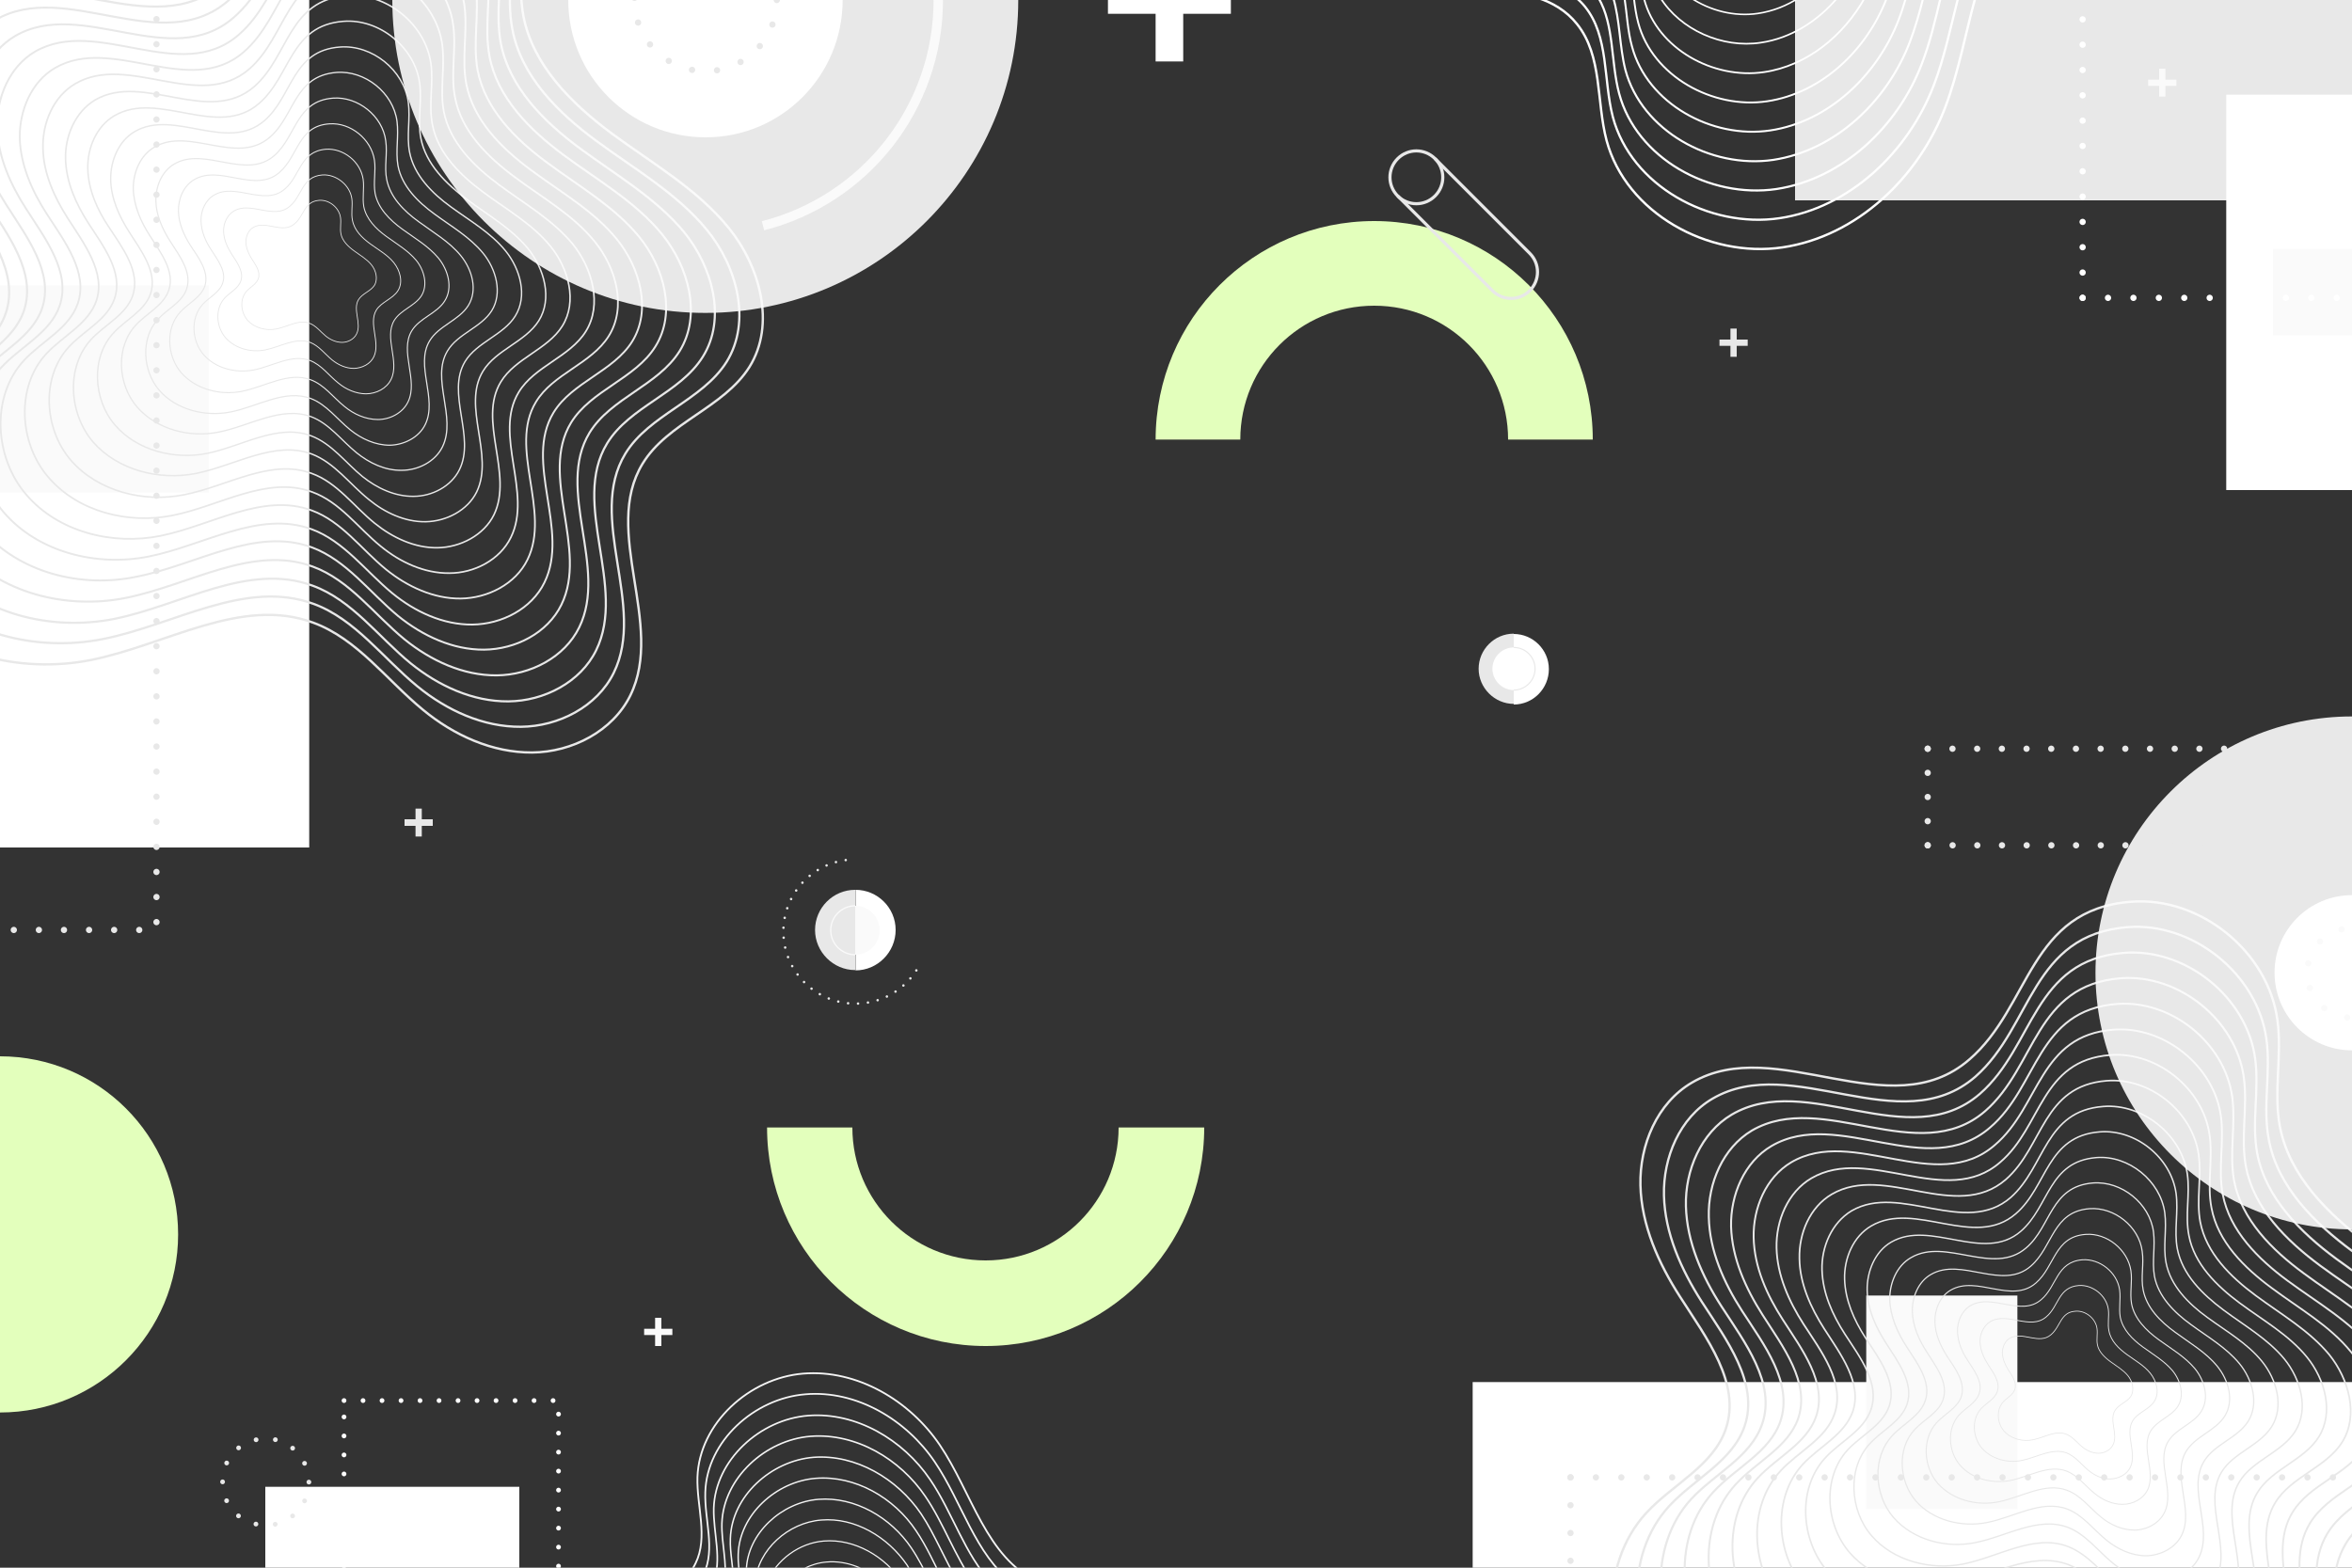 <?xml version="1.0" encoding="UTF-8"?>
<svg xmlns="http://www.w3.org/2000/svg" xmlns:xlink="http://www.w3.org/1999/xlink" version="1.1" id="Capa_1" x="0px" y="0px" viewBox="0 0 750 500" style="enable-background:new 0 0 750 500;" xml:space="preserve">
<rect x="0" y="0" width="750" height="500" fill="#333333" stroke="none"/>
<style type="text/css">
	.st0{clip-path:url(#SVGID_00000083790974370089599740000018376431759571151543_);}
	.st1{fill:#FFFFFF;}
	.st2{fill:#FAFAFA;}
	.st3{fill:none;stroke:#E8E8E8;stroke-width:2;stroke-linecap:round;stroke-linejoin:round;}
	.st4{fill:none;stroke:#E8E8E8;stroke-width:2;stroke-linecap:round;stroke-linejoin:round;stroke-dasharray:0,0,0,8.86;}
	.st5{fill:none;stroke:#E8E8E8;stroke-width:2;stroke-linecap:round;stroke-linejoin:round;stroke-dasharray:0,0,0,0,0,8.86;}
	.st6{fill:none;stroke:#E8E8E8;stroke-width:2;stroke-linecap:round;stroke-linejoin:round;stroke-dasharray:0,0,0,8.104;}
	.st7{fill:none;stroke:#E8E8E8;stroke-width:2;stroke-linecap:round;stroke-linejoin:round;stroke-dasharray:0,0,0,0,0,8.104;}
	.st8{clip-path:url(#SVGID_00000027567914386458999630000017387564737082002842_);}
	
		.st9{fill:none;stroke:#E8E8E8;stroke-width:2;stroke-linecap:round;stroke-linejoin:round;stroke-miterlimit:10;stroke-dasharray:0,0,0,0,0,8;}
	.st10{clip-path:url(#SVGID_00000060733096729893006230000001098476653400706973_);}
	.st11{fill:#E3FFBC;}
	.st12{clip-path:url(#SVGID_00000091723404038420459200000009204734548905700523_);}
	.st13{fill:none;stroke:#E8E8E8;stroke-width:0.75;stroke-miterlimit:10;}
	.st14{fill:none;stroke:#E8E8E8;stroke-width:0.719;stroke-linecap:round;stroke-linejoin:round;stroke-miterlimit:10;}
	.st15{fill:none;stroke:#E8E8E8;stroke-width:0.688;stroke-linecap:round;stroke-linejoin:round;stroke-miterlimit:10;}
	.st16{fill:none;stroke:#E8E8E8;stroke-width:0.656;stroke-linecap:round;stroke-linejoin:round;stroke-miterlimit:10;}
	.st17{fill:none;stroke:#E8E8E8;stroke-width:0.625;stroke-linecap:round;stroke-linejoin:round;stroke-miterlimit:10;}
	.st18{fill:none;stroke:#E8E8E8;stroke-width:0.594;stroke-linecap:round;stroke-linejoin:round;stroke-miterlimit:10;}
	.st19{fill:none;stroke:#E8E8E8;stroke-width:0.562;stroke-linecap:round;stroke-linejoin:round;stroke-miterlimit:10;}
	.st20{fill:none;stroke:#E8E8E8;stroke-width:0.531;stroke-linecap:round;stroke-linejoin:round;stroke-miterlimit:10;}
	.st21{fill:none;stroke:#E8E8E8;stroke-width:0.5;stroke-linecap:round;stroke-linejoin:round;stroke-miterlimit:10;}
	.st22{fill:none;stroke:#E8E8E8;stroke-width:0.469;stroke-linecap:round;stroke-linejoin:round;stroke-miterlimit:10;}
	.st23{fill:none;stroke:#E8E8E8;stroke-width:0.438;stroke-linecap:round;stroke-linejoin:round;stroke-miterlimit:10;}
	.st24{fill:none;stroke:#E8E8E8;stroke-width:0.406;stroke-linecap:round;stroke-linejoin:round;stroke-miterlimit:10;}
	.st25{fill:none;stroke:#E8E8E8;stroke-width:0.375;stroke-linecap:round;stroke-linejoin:round;stroke-miterlimit:10;}
	.st26{fill:none;stroke:#E8E8E8;stroke-width:0.344;stroke-linecap:round;stroke-linejoin:round;stroke-miterlimit:10;}
	.st27{fill:none;stroke:#E8E8E8;stroke-width:0.312;stroke-linecap:round;stroke-linejoin:round;stroke-miterlimit:10;}
	.st28{fill:none;stroke:#E8E8E8;stroke-width:0.281;stroke-linecap:round;stroke-linejoin:round;stroke-miterlimit:10;}
	.st29{fill:none;stroke:#E8E8E8;stroke-width:0.25;stroke-linecap:round;stroke-linejoin:round;stroke-miterlimit:10;}
	.st30{clip-path:url(#SVGID_00000055695804818890588990000000089280522412675242_);}
	.st31{clip-path:url(#SVGID_00000088844190601821246890000009111400615283679161_);}
	.st32{fill:#E8E8E8;}
	.st33{clip-path:url(#SVGID_00000120537674689387725540000011751177615805147559_);}
	.st34{fill:none;stroke:#FAFAFA;stroke-width:0.75;stroke-miterlimit:10;}
	.st35{fill:none;stroke:#FAFAFA;stroke-width:0.719;stroke-linecap:round;stroke-linejoin:round;stroke-miterlimit:10;}
	.st36{fill:none;stroke:#FAFAFA;stroke-width:0.688;stroke-linecap:round;stroke-linejoin:round;stroke-miterlimit:10;}
	.st37{fill:none;stroke:#FAFAFA;stroke-width:0.656;stroke-linecap:round;stroke-linejoin:round;stroke-miterlimit:10;}
	.st38{fill:none;stroke:#FAFAFA;stroke-width:0.625;stroke-linecap:round;stroke-linejoin:round;stroke-miterlimit:10;}
	.st39{fill:none;stroke:#FAFAFA;stroke-width:0.594;stroke-linecap:round;stroke-linejoin:round;stroke-miterlimit:10;}
	.st40{fill:none;stroke:#FAFAFA;stroke-width:0.562;stroke-linecap:round;stroke-linejoin:round;stroke-miterlimit:10;}
	.st41{fill:none;stroke:#FAFAFA;stroke-width:0.531;stroke-linecap:round;stroke-linejoin:round;stroke-miterlimit:10;}
	.st42{fill:none;stroke:#FAFAFA;stroke-width:0.5;stroke-linecap:round;stroke-linejoin:round;stroke-miterlimit:10;}
	.st43{fill:none;stroke:#FAFAFA;stroke-width:0.469;stroke-linecap:round;stroke-linejoin:round;stroke-miterlimit:10;}
	.st44{fill:none;stroke:#FAFAFA;stroke-width:0.438;stroke-linecap:round;stroke-linejoin:round;stroke-miterlimit:10;}
	.st45{fill:none;stroke:#FAFAFA;stroke-width:0.406;stroke-linecap:round;stroke-linejoin:round;stroke-miterlimit:10;}
	.st46{fill:none;stroke:#FAFAFA;stroke-width:0.375;stroke-linecap:round;stroke-linejoin:round;stroke-miterlimit:10;}
	.st47{fill:none;stroke:#FAFAFA;stroke-width:0.344;stroke-linecap:round;stroke-linejoin:round;stroke-miterlimit:10;}
	.st48{fill:none;stroke:#FAFAFA;stroke-width:0.312;stroke-linecap:round;stroke-linejoin:round;stroke-miterlimit:10;}
	.st49{fill:none;stroke:#FAFAFA;stroke-width:0.281;stroke-linecap:round;stroke-linejoin:round;stroke-miterlimit:10;}
	.st50{fill:none;stroke:#FAFAFA;stroke-width:0.25;stroke-linecap:round;stroke-linejoin:round;stroke-miterlimit:10;}
	.st51{fill:none;stroke:#E8E8E8;stroke-width:2;stroke-linecap:round;stroke-linejoin:round;stroke-dasharray:0,0,0,7.874;}
	.st52{fill:none;stroke:#E8E8E8;stroke-width:2;stroke-linecap:round;stroke-linejoin:round;stroke-dasharray:0,0,0,0,0,7.874;}
	.st53{fill:none;stroke:#E8E8E8;stroke-width:2;stroke-linecap:round;stroke-linejoin:round;stroke-dasharray:0,0,0,7.703;}
	.st54{fill:none;stroke:#E8E8E8;stroke-width:2;stroke-linecap:round;stroke-linejoin:round;stroke-dasharray:0,0,0,0,0,7.703;}
	
		.st55{fill:none;stroke:#FAFAFA;stroke-width:2;stroke-linecap:round;stroke-linejoin:round;stroke-miterlimit:10;stroke-dasharray:0,0,0,0,0,8;}
	.st56{clip-path:url(#SVGID_00000114767357161894264260000010539730391570344112_);}
	.st57{clip-path:url(#SVGID_00000101064526739306755670000013069664629432877479_);}
	.st58{fill:none;stroke:#FAFAFA;stroke-width:3;stroke-miterlimit:10;}
	.st59{clip-path:url(#SVGID_00000098923383736531794720000006454106884255935413_);}
	
		.st60{fill:none;stroke:#FFFFFF;stroke-width:1.515;stroke-linecap:round;stroke-linejoin:round;stroke-miterlimit:10;stroke-dasharray:0,0,0,0,0,6.06;}
	.st61{fill:none;stroke:#F4F4F4;stroke-width:0.568;stroke-miterlimit:10;}
	.st62{fill:none;stroke:#F4F4F4;stroke-width:0.544;stroke-linecap:round;stroke-linejoin:round;stroke-miterlimit:10;}
	.st63{fill:none;stroke:#F4F4F4;stroke-width:0.521;stroke-linecap:round;stroke-linejoin:round;stroke-miterlimit:10;}
	.st64{fill:none;stroke:#F4F4F4;stroke-width:0.497;stroke-linecap:round;stroke-linejoin:round;stroke-miterlimit:10;}
	.st65{fill:none;stroke:#F4F4F4;stroke-width:0.473;stroke-linecap:round;stroke-linejoin:round;stroke-miterlimit:10;}
	.st66{fill:none;stroke:#F4F4F4;stroke-width:0.45;stroke-linecap:round;stroke-linejoin:round;stroke-miterlimit:10;}
	.st67{fill:none;stroke:#F4F4F4;stroke-width:0.426;stroke-linecap:round;stroke-linejoin:round;stroke-miterlimit:10;}
	.st68{fill:none;stroke:#F4F4F4;stroke-width:0.402;stroke-linecap:round;stroke-linejoin:round;stroke-miterlimit:10;}
	.st69{fill:none;stroke:#F4F4F4;stroke-width:0.379;stroke-linecap:round;stroke-linejoin:round;stroke-miterlimit:10;}
	.st70{fill:none;stroke:#F4F4F4;stroke-width:0.355;stroke-linecap:round;stroke-linejoin:round;stroke-miterlimit:10;}
	
		.st71{fill:none;stroke:#E8E8E8;stroke-width:1.515;stroke-linecap:round;stroke-linejoin:round;stroke-dasharray:0,0,0,0,0,6.2;}
	.st72{clip-path:url(#SVGID_00000070824097321458435380000001148340299826484656_);}
	.st73{fill:none;stroke:#FFFFFF;stroke-width:2;stroke-linecap:round;stroke-linejoin:round;}
	.st74{fill:none;stroke:#FFFFFF;stroke-width:2;stroke-linecap:round;stroke-linejoin:round;stroke-dasharray:0,0,0,8.104;}
	.st75{fill:none;stroke:#FFFFFF;stroke-width:2;stroke-linecap:round;stroke-linejoin:round;stroke-dasharray:0,0,0,0,0,8.104;}
	.st76{fill:none;stroke:#FFFFFF;stroke-width:2;stroke-linecap:round;stroke-linejoin:round;stroke-dasharray:0,0,0,8.075;}
	.st77{fill:none;stroke:#FFFFFF;stroke-width:2;stroke-linecap:round;stroke-linejoin:round;stroke-dasharray:0,0,0,0,0,8.075;}
	.st78{fill:none;stroke:#FFFFFF;stroke-width:0.75;stroke-miterlimit:10;}
	.st79{fill:none;stroke:#FFFFFF;stroke-width:0.719;stroke-linecap:round;stroke-linejoin:round;stroke-miterlimit:10;}
	.st80{fill:none;stroke:#FFFFFF;stroke-width:0.688;stroke-linecap:round;stroke-linejoin:round;stroke-miterlimit:10;}
	.st81{fill:none;stroke:#FFFFFF;stroke-width:0.656;stroke-linecap:round;stroke-linejoin:round;stroke-miterlimit:10;}
	.st82{fill:none;stroke:#FFFFFF;stroke-width:0.625;stroke-linecap:round;stroke-linejoin:round;stroke-miterlimit:10;}
	.st83{fill:none;stroke:#FFFFFF;stroke-width:0.594;stroke-linecap:round;stroke-linejoin:round;stroke-miterlimit:10;}
	.st84{fill:none;stroke:#FFFFFF;stroke-width:0.562;stroke-linecap:round;stroke-linejoin:round;stroke-miterlimit:10;}
	.st85{fill:none;stroke:#FFFFFF;stroke-width:0.531;stroke-linecap:round;stroke-linejoin:round;stroke-miterlimit:10;}
	.st86{fill:none;stroke:#FFFFFF;stroke-width:0.5;stroke-linecap:round;stroke-linejoin:round;stroke-miterlimit:10;}
	.st87{fill:none;stroke:#E8E8E8;stroke-width:0.348;stroke-miterlimit:10;}
	
		.st88{fill:none;stroke:#E8E8E8;stroke-width:0.795;stroke-linecap:round;stroke-linejoin:round;stroke-miterlimit:10;stroke-dasharray:0,0,0,0,0,3.179;}
	.st89{fill:none;stroke:#FAFAFA;stroke-width:0.397;stroke-miterlimit:10;}
	.st90{fill:none;stroke:#E8E8E8;stroke-miterlimit:10;}
</style>
<g id="OBJECTS">
	<g>
		<g>
			<defs>
				<rect id="SVGID_1_" width="750" height="500"></rect>
			</defs>
			<clipPath id="SVGID_00000048461523341735894740000015764786022901827713_">
				<use xlink:href="#SVGID_1_" style="overflow:visible;"></use>
			</clipPath>
			<g style="clip-path:url(#SVGID_00000048461523341735894740000015764786022901827713_);">
				<g>
					<rect x="469.6" y="440.8" class="st1" width="283.3" height="65.8"></rect>
					<rect x="595.1" y="413.2" class="st2" width="48.2" height="68.1"></rect>
				</g>
				<g>
					<g>
						<line class="st3" x1="500.8" y1="506.7" x2="500.8" y2="506.7"></line>
						<line class="st4" x1="500.8" y1="506.7" x2="500.8" y2="503.2"></line>
						<line class="st5" x1="500.8" y1="497.8" x2="500.8" y2="475.7"></line>
						<line class="st3" x1="500.8" y1="471.2" x2="500.8" y2="471.2"></line>
						<line class="st6" x1="500.8" y1="471.2" x2="503.8" y2="471.2"></line>
						<line class="st7" x1="508.9" y1="471.2" x2="764.2" y2="471.2"></line>
						<line class="st3" x1="768.2" y1="471.2" x2="768.2" y2="471.2"></line>
					</g>
				</g>
			</g>
		</g>
		<g>
			<defs>
				<rect id="SVGID_00000059989706692924845460000017459442283160660137_" width="750" height="500"></rect>
			</defs>
			<clipPath id="SVGID_00000081625566479861094010000011245794053426897067_">
				<use xlink:href="#SVGID_00000059989706692924845460000017459442283160660137_" style="overflow:visible;"></use>
			</clipPath>
			<g style="clip-path:url(#SVGID_00000081625566479861094010000011245794053426897067_);">
				<g>
					<rect x="-3.6" y="-3.6" class="st1" width="102.2" height="273.9"></rect>
				</g>
				<rect x="-6.8" y="91" class="st2" width="73.4" height="66.1"></rect>
				<polyline class="st9" points="-3.6,296.6 49.9,296.6 49.9,-24     "></polyline>
			</g>
		</g>
		<g>
			<defs>
				<rect id="SVGID_00000047032140607102086760000014427444231898766237_" width="750" height="500"></rect>
			</defs>
			<clipPath id="SVGID_00000147199863053876326280000013224544657577320591_">
				<use xlink:href="#SVGID_00000047032140607102086760000014427444231898766237_" style="overflow:visible;"></use>
			</clipPath>
			<g style="clip-path:url(#SVGID_00000147199863053876326280000013224544657577320591_);">
				<path class="st11" d="M56.8,393.7c0-31.4-25.4-56.8-56.8-56.8v113.6C31.4,450.5,56.8,425,56.8,393.7z"></path>
			</g>
		</g>
	</g>
	<g>
		<polygon class="st2" points="210.9,429.3 210.9,425.8 214.4,425.8 214.4,423.8 210.9,423.8 210.9,420.3 208.9,420.3 208.9,423.8     205.4,423.8 205.4,425.8 208.9,425.8 208.9,429.3   "></polygon>
	</g>
	<g>
		<g>
			<defs>
				<rect id="SVGID_00000054980829011756226990000004729625366966184596_" width="750" height="500"></rect>
			</defs>
			<clipPath id="SVGID_00000147214321799320368240000013581200721904320657_">
				<use xlink:href="#SVGID_00000054980829011756226990000004729625366966184596_" style="overflow:visible;"></use>
			</clipPath>
			<g style="clip-path:url(#SVGID_00000147214321799320368240000013581200721904320657_);">
				<path class="st13" d="M119.5-66.6c21.9-1.7,43.6,15.8,46.6,37.6c1.6,11.3-1.3,22.9,0.8,34.1c3,15.7,15.3,27.9,28.2,37.5      c12.9,9.5,27.1,17.6,37.2,30c10.1,12.4,15.1,30.9,6.7,44.4c-8.2,13.1-26.1,17.7-34.1,30.9c-13.1,21.5,7.2,51.3-3.9,73.9      c-5.6,11.4-18.6,18.1-31.3,18.2c-12.7,0.1-25-5.5-34.8-13.6c-11.6-9.5-20.9-22.6-35-27.8C77,190.1,53,205.7,29,210.5      c-22.6,4.5-48-1.8-63-19.2s-16.7-46.1-1.1-63c8.4-9.1,21.3-15,25.3-26.7c5-14.6-6.2-29.1-14.5-42.1      C-31.2,48.8-36.6,36.6-37,23.9c-0.3-12.8,5.3-26.2,16.4-32.7C6.3-24.6,42.6,5.7,67.9-16.3C87.5-33.3,86.8-64.1,119.5-66.6z"></path>
				<path class="st14" d="M118.4-58.5c20.8-1.6,41.3,15,44.2,35.6c1.5,10.7-1.3,21.7,0.8,32.3c2.8,14.9,14.5,26.5,26.7,35.5      s25.7,16.7,35.3,28.4s14.3,29.2,6.3,42.1c-7.8,12.4-24.7,16.8-32.3,29.3c-12.4,20.4,6.8,48.6-3.7,69.9      c-5.3,10.8-17.6,17.1-29.6,17.2c-12,0.1-23.6-5.2-33-12.9c-11-9-19.8-21.4-33.1-26.3c-21.7-8-44.4,6.7-67.1,11.2      c-21.3,4.3-45.4-1.7-59.6-18.2s-15.8-43.7-1-59.6c8-8.6,20.1-14.2,23.9-25.3C0.7,87-9.8,73.2-17.7,61      c-6.5-10.2-11.7-21.7-12-33.8s5-24.8,15.5-30.9c25.5-14.9,59.8,13.8,83.8-7C88.1-26.9,87.5-56.1,118.4-58.5z"></path>
				<path class="st15" d="M117.3-50.3c19.6-1.5,39,14.1,41.7,33.6c1.4,10.1-1.2,20.5,0.7,30.5c2.7,14,13.7,25,25.2,33.5      s24.2,15.8,33.3,26.8c9,11.1,13.5,27.6,5.9,39.7c-7.3,11.7-23.3,15.8-30.5,27.6c-11.7,19.2,6.4,45.8-3.5,66      c-5,10.2-16.6,16.2-28,16.3s-22.3-5-31.1-12.1c-10.4-8.5-18.7-20.2-31.3-24.8c-20.5-7.6-41.9,6.3-63.3,10.6      c-20.1,4-42.8-1.6-56.2-17.2s-14.9-41.2-1-56.3c7.5-8.1,19-13.4,22.6-23.9c4.5-13-5.5-26-13-37.6c-6.2-9.6-11-20.5-11.3-31.9      C-22.8,19.1-17.7,7.1-7.9,1.3c24-14.1,56.4,13,79.1-6.6C88.7-20.5,88.1-48.1,117.3-50.3z"></path>
				<path class="st16" d="M116.2-42.2c18.4-1.4,36.7,13.3,39.2,31.6c1.3,9.5-1.1,19.2,0.7,28.6c2.5,13.2,12.9,23.5,23.7,31.5      s22.8,14.8,31.3,25.2s12.7,25.9,5.6,37.3c-6.9,11-21.9,14.9-28.7,26c-11,18.1,6,43.1-3.3,62.1c-4.7,9.6-15.6,15.2-26.3,15.3      s-21-4.7-29.3-11.4c-9.8-8-17.6-19-29.4-23.3c-19.2-7.1-39.4,6-59.6,10c-18.9,3.8-40.3-1.5-52.9-16.2      c-12.6-14.6-14-38.8-0.9-52.9c7.1-7.7,17.9-12.6,21.3-22.4c4.2-12.3-5.2-24.5-12.2-35.3c-5.8-9-10.4-19.2-10.6-30      c-0.3-10.7,4.5-22,13.7-27.5C21-6.8,51.5,18.7,72.8,0.2C89.3-14.1,88.7-40,116.2-42.2z"></path>
				<path class="st17" d="M115-34c17.3-1.3,34.3,12.4,36.7,29.6c1.2,8.9-1,18,0.6,26.8c2.4,12.4,12,22,22.2,29.5      c10.1,7.5,21.3,13.9,29.3,23.6c8,9.8,11.9,24.3,5.2,35c-6.4,10.3-20.5,13.9-26.9,24.3c-10.3,16.9,5.6,40.4-3.1,58.1      c-4.4,9-14.6,14.2-24.6,14.3s-19.6-4.4-27.4-10.7c-9.1-7.5-16.5-17.8-27.5-21.9c-18-6.7-36.9,5.6-55.8,9.3      C26,187.7,6.1,182.7-5.7,169s-13.1-36.3-0.8-49.6c6.6-7.2,16.7-11.8,19.9-21C17.3,86.9,8.5,75.5,2,65.3c-5.4-8.5-9.7-18-10-28.1      c-0.3-10,4.1-20.6,12.8-25.7C26-0.9,54.5,23,74.5,5.6C89.9-7.7,89.3-32,115-34z"></path>
				<path class="st18" d="M113.9-25.8c16.1-1.2,32,11.6,34.2,27.6c1.1,8.3-1,16.8,0.6,25c2.2,11.5,11.2,20.5,20.7,27.5      c9.4,7,19.9,12.9,27.3,22c7.4,9.1,11.1,22.6,4.9,32.6c-6,9.6-19.2,13-25.1,22.7c-9.6,15.8,5.3,37.6-2.9,54.2      c-4.1,8.4-13.6,13.3-23,13.4c-9.3,0.1-18.3-4.1-25.5-10c-8.5-7-15.4-16.6-25.7-20.4c-16.8-6.2-34.4,5.2-52,8.7      c-16.5,3.3-35.2-1.3-46.2-14.1s-12.3-33.8-0.8-46.2c6.2-6.7,15.6-11,18.6-19.6c3.7-10.7-4.5-21.4-10.6-30.9      c-5.1-7.9-9.1-16.8-9.3-26.2c-0.2-9.4,3.9-19.2,12-24c19.8-11.5,46.4,10.8,65-5.4C90.5-1.3,90-24,113.9-25.8z"></path>
				<path class="st19" d="M112.8-17.7c14.9-1.2,29.7,10.8,31.7,25.6c1.1,7.7-0.9,15.6,0.6,23.2c2,10.7,10.4,19,19.2,25.5      c8.7,6.5,18.5,12,25.3,20.4c6.9,8.4,10.3,21,4.5,30.2c-5.6,8.9-17.8,12-23.2,21c-8.9,14.6,4.9,34.9-2.7,50.3      c-3.8,7.8-12.7,12.3-21.3,12.4c-8.6,0.1-17-3.8-23.7-9.2c-7.9-6.4-14.2-15.4-23.8-18.9c-15.6-5.8-31.9,4.8-48.2,8.1      c-15.3,3.1-32.6-1.2-42.8-13.1C-1.8,146-3,126.5,7.6,115c5.7-6.2,14.5-10.2,17.2-18.2c3.4-9.9-4.2-19.8-9.9-28.6      c-4.7-7.3-8.4-15.6-8.6-24.3C6.2,35.2,10,26.1,17.5,21.7c18.3-10.7,43,9.9,60.2-5.1C91.1,5,90.6-16,112.8-17.7z"></path>
				<path class="st20" d="M111.7-9.5c13.8-1.1,27.4,9.9,29.3,23.6c1,7.1-0.8,14.4,0.5,21.4c1.9,9.9,9.6,17.5,17.7,23.5      c8.1,6,17,11.1,23.4,18.8c6.3,7.8,9.5,19.4,4.2,27.9c-5.1,8.2-16.4,11.1-21.4,19.4c-8.2,13.5,4.5,32.2-2.5,46.3      c-3.5,7.2-11.7,11.4-19.6,11.4c-8,0.1-15.7-3.5-21.8-8.5c-7.3-5.9-13.1-14.2-22-17.4c-14.4-5.3-29.4,4.5-44.5,7.5      c-14.1,2.8-30-1.1-39.5-12.1c-9.5-10.9-10.5-29-0.7-39.5c5.3-5.7,13.3-9.4,15.9-16.8c3.1-9.1-3.9-18.3-9.1-26.4      c-4.3-6.7-7.8-14.4-7.9-22.4c-0.2-8,3.3-16.4,10.3-20.5c16.9-9.9,39.6,9.1,55.5-4.7C91.6,11.4,91.2-7.9,111.7-9.5z"></path>
				<path class="st21" d="M110.6-1.4c12.6-1,25,9.1,26.8,21.6c0.9,6.5-0.8,13.1,0.5,19.6c1.7,9,8.8,16,16.2,21.5      s15.6,10.1,21.4,17.2c5.8,7.1,8.7,17.7,3.8,25.5c-4.7,7.5-15,10.2-19.6,17.8c-7.5,12.3,4.1,29.4-2.2,42.4      c-3.2,6.5-10.7,10.4-18,10.5s-14.3-3.2-20-7.8c-6.7-5.4-12-13-20.1-15.9c-13.1-4.9-26.9,4.1-40.7,6.8      c-12.9,2.6-27.5-1.1-36.1-11c-8.6-10-9.6-26.5-0.6-36.2c4.8-5.2,12.2-8.6,14.5-15.3c2.9-8.4-3.5-16.7-8.3-24.1      c-4-6.2-7.1-13.1-7.3-20.5c-0.2-7.3,3.1-15,9.4-18.8c15.4-9,36.2,8.4,50.8-4.3C92.2,17.8,91.9,0.1,110.6-1.4z"></path>
				<path class="st22" d="M109.5,6.8c11.4-0.9,22.7,8.2,24.3,19.6c0.8,5.9-0.7,11.9,0.4,17.7c1.6,8.2,8,14.5,14.7,19.5      s14.1,9.2,19.4,15.6c5.3,6.5,7.9,16.1,3.5,23.1c-4.3,6.8-13.6,9.2-17.8,16.1c-6.8,11.2,3.7,26.7-2,38.5      c-2.9,5.9-9.7,9.4-16.3,9.5s-13-2.9-18.1-7.1c-6.1-4.9-10.9-11.7-18.2-14.5c-11.9-4.4-24.4,3.7-36.9,6.2      c-11.7,2.3-24.9-1-32.8-10c-7.8-9.1-8.7-24-0.6-32.8c4.4-4.7,11.1-7.8,13.2-13.9c2.6-7.6-3.2-15.2-7.6-21.9      C31,66.9,28.2,60.6,28,53.9s2.8-13.7,8.5-17c14-8.2,32.9,7.6,46.1-3.9C92.8,24.2,92.5,8.1,109.5,6.8z"></path>
				<path class="st23" d="M108.4,15c10.3-0.8,20.4,7.4,21.8,17.6c0.7,5.3-0.6,10.7,0.4,15.9c1.4,7.3,7.1,13.1,13.2,17.5      c6,4.4,12.7,8.2,17.4,14s7.1,14.4,3.1,20.8c-3.8,6.1-12.2,8.3-16,14.5c-6.1,10.1,3.4,24-1.8,34.5c-2.6,5.3-8.7,8.5-14.6,8.5      c-5.9,0.1-11.7-2.6-16.3-6.3c-5.4-4.4-9.8-10.5-16.4-13c-10.7-4-21.9,3.3-33.1,5.6c-10.5,2.1-22.4-0.9-29.4-9      s-7.8-21.6-0.5-29.4c3.9-4.3,9.9-7,11.8-12.5c2.3-6.8-2.9-13.6-6.8-19.7c-3.2-5-5.8-10.7-5.9-16.7c-0.1-6,2.5-12.3,7.6-15.3      c12.6-7.4,29.5,6.8,41.4-3.5C93.4,30.6,93.1,16.1,108.4,15z"></path>
				<path class="st24" d="M107.3,23.1c9.1-0.7,18.1,6.5,19.3,15.6c0.6,4.7-0.5,9.5,0.3,14.1c1.2,6.5,6.3,11.6,11.7,15.5      c5.3,3.9,11.2,7.3,15.4,12.4s6.3,12.8,2.8,18.4c-3.4,5.4-10.8,7.3-14.1,12.8c-5.4,8.9,3,21.2-1.6,30.6c-2.3,4.7-7.7,7.5-13,7.5      c-5.3,0.1-10.3-2.3-14.4-5.6c-4.8-3.9-8.7-9.3-14.5-11.5c-9.5-3.5-19.4,2.9-29.4,4.9c-9.3,1.9-19.8-0.8-26.1-8      c-6.2-7.2-6.9-19.1-0.4-26.1c3.5-3.8,8.8-6.2,10.5-11.1c2.1-6-2.6-12.1-6-17.4c-2.9-4.5-5.1-9.5-5.3-14.8      c-0.1-5.3,2.2-10.9,6.8-13.5c11.1-6.5,26.2,6,36.7-3.1C94,37,93.7,24.2,107.3,23.1z"></path>
				<path class="st25" d="M106.2,31.3c7.9-0.6,15.8,5.7,16.8,13.6c0.6,4.1-0.5,8.3,0.3,12.3c1.1,5.7,5.5,10.1,10.2,13.5      c4.6,3.4,9.8,6.4,13.4,10.8c3.7,4.5,5.5,11.1,2.4,16c-3,4.7-9.4,6.4-12.3,11.2c-4.7,7.8,2.6,18.5-1.4,26.7      c-2,4.1-6.7,6.5-11.3,6.6c-4.6,0-9-2-12.6-4.9c-4.2-3.4-7.6-8.1-12.6-10c-8.3-3.1-16.9,2.6-25.6,4.3c-8.1,1.6-17.3-0.7-22.7-6.9      c-5.4-6.3-6-16.7-0.4-22.7c3-3.3,7.7-5.4,9.1-9.6c1.8-5.3-2.2-10.5-5.2-15.2c-2.5-3.9-4.5-8.3-4.6-12.9s1.9-9.5,5.9-11.8      c9.7-5.7,22.8,5.3,31.9-2.7C94.6,43.3,94.4,32.2,106.2,31.3z"></path>
				<path class="st26" d="M105,39.5c6.8-0.5,13.4,4.9,14.4,11.6c0.5,3.5-0.4,7,0.2,10.5c0.9,4.8,4.7,8.6,8.7,11.5      c4,2.9,8.3,5.4,11.5,9.2c3.1,3.8,4.7,9.5,2,13.7c-2.5,4-8,5.4-10.5,9.5c-4,6.6,2.2,15.8-1.2,22.7c-1.7,3.5-5.7,5.6-9.6,5.6      s-7.7-1.7-10.7-4.2c-3.6-2.9-6.4-6.9-10.8-8.5c-7-2.6-14.4,2.2-21.8,3.7c-6.9,1.4-14.7-0.6-19.4-5.9c-4.6-5.4-5.1-14.2-0.3-19.4      c2.6-2.8,6.5-4.6,7.8-8.2c1.5-4.5-1.9-9-4.5-12.9c-2.1-3.3-3.8-7-3.9-11c-0.1-3.9,1.6-8.1,5-10.1c8.3-4.9,19.4,4.5,27.2-2.3      C95.2,49.7,95,40.2,105,39.5z"></path>
				<path class="st27" d="M103.9,47.6c5.6-0.4,11.1,4,11.9,9.6c0.4,2.9-0.3,5.8,0.2,8.7c0.8,4,3.9,7.1,7.2,9.5      c3.3,2.4,6.9,4.5,9.5,7.6c2.6,3.2,3.8,7.9,1.7,11.3c-2.1,3.3-6.6,4.5-8.7,7.9c-3.3,5.5,1.8,13.1-1,18.8c-1.4,2.9-4.7,4.6-8,4.6      c-3.2,0-6.4-1.4-8.9-3.5c-3-2.4-5.3-5.7-8.9-7.1c-5.8-2.2-11.9,1.8-18,3c-5.7,1.1-12.2-0.5-16-4.9c-3.8-4.4-4.2-11.7-0.3-16      c2.1-2.3,5.4-3.8,6.4-6.8c1.3-3.7-1.6-7.4-3.7-10.7c-1.8-2.7-3.1-5.8-3.2-9.1c-0.1-3.3,1.4-6.7,4.2-8.3c6.8-4,16.1,3.7,22.5-1.9      C95.8,56.1,95.6,48.3,103.9,47.6z"></path>
				<path class="st28" d="M102.8,55.8c4.4-0.3,8.8,3.2,9.4,7.6c0.3,2.3-0.3,4.6,0.2,6.9c0.6,3.2,3.1,5.6,5.7,7.5s5.5,3.5,7.5,6      s3,6.2,1.3,8.9c-1.6,2.6-5.3,3.6-6.9,6.2c-2.6,4.3,1.4,10.3-0.8,14.9c-1.1,2.3-3.7,3.6-6.3,3.7c-2.6,0-5-1.1-7-2.7      c-2.3-1.9-4.2-4.5-7-5.6c-4.6-1.7-9.4,1.4-14.3,2.4c-4.5,0.9-9.6-0.4-12.7-3.9c-3-3.5-3.4-9.3-0.2-12.7c1.7-1.8,4.3-3,5.1-5.4      c1-2.9-1.2-5.9-2.9-8.5c-1.4-2.2-2.5-4.6-2.6-7.2s1.1-5.3,3.3-6.6c5.4-3.2,12.7,2.9,17.8-1.5C96.4,62.5,96.2,56.3,102.8,55.8z"></path>
				<path class="st29" d="M101.7,63.9c3.2-0.3,6.5,2.3,6.9,5.6c0.2,1.7-0.2,3.4,0.1,5c0.4,2.3,2.3,4.1,4.2,5.5      c1.9,1.4,4,2.6,5.5,4.4s2.2,4.6,1,6.6c-1.2,1.9-3.9,2.6-5.1,4.6c-1.9,3.2,1.1,7.6-0.6,10.9c-0.8,1.7-2.8,2.7-4.6,2.7      c-1.9,0-3.7-0.8-5.2-2c-1.7-1.4-3.1-3.3-5.2-4.1c-3.4-1.3-6.9,1.1-10.5,1.8c-3.3,0.7-7.1-0.3-9.3-2.8c-2.2-2.6-2.5-6.8-0.2-9.3      c1.2-1.3,3.1-2.2,3.7-4c0.7-2.2-0.9-4.3-2.1-6.2c-1-1.6-1.8-3.4-1.9-5.3c0-1.9,0.8-3.9,2.4-4.8c4-2.3,9.3,2.2,13.1-1.1      C97,68.9,96.9,64.3,101.7,63.9z"></path>
			</g>
		</g>
		<g>
			<defs>
				<rect id="SVGID_00000097461060924958202090000012166320347716090039_" width="750" height="500"></rect>
			</defs>
			<clipPath id="SVGID_00000043455172178781300040000014480091846759628727_">
				<use xlink:href="#SVGID_00000097461060924958202090000012166320347716090039_" style="overflow:visible;"></use>
			</clipPath>
			<g style="clip-path:url(#SVGID_00000043455172178781300040000014480091846759628727_);">
				<path class="st13" d="M679.6,287.6c21.9-1.7,43.6,15.8,46.6,37.6c1.6,11.3-1.3,22.9,0.8,34.1c3,15.7,15.3,27.9,28.2,37.5      s27.1,17.6,37.2,30c10.1,12.4,15.1,30.9,6.7,44.4c-8.2,13.1-26.1,17.7-34.1,30.9c-13.1,21.5,7.2,51.3-3.9,73.9      c-5.6,11.4-18.6,18.1-31.3,18.2c-12.7,0.1-25-5.5-34.8-13.6c-11.6-9.5-20.9-22.6-35-27.8c-23-8.4-47,7.2-71,11.9      c-22.5,4.5-47.9-1.8-62.9-19.2s-16.7-46.1-1.1-63c8.4-9.1,21.3-15,25.3-26.7c5-14.6-6.2-29.1-14.5-42.1      c-6.9-10.7-12.4-22.9-12.7-35.7c-0.3-12.8,5.3-26.2,16.4-32.7c26.9-15.8,63.2,14.6,88.5-7.4C647.6,321,646.9,290.1,679.6,287.6z      "></path>
				<path class="st14" d="M678.5,295.7c20.8-1.6,41.3,15,44.2,35.6c1.5,10.7-1.3,21.7,0.8,32.3c2.8,14.9,14.5,26.5,26.7,35.5      s25.7,16.7,35.3,28.4c9.6,11.7,14.3,29.2,6.3,42.1c-7.8,12.4-24.7,16.8-32.3,29.3c-12.4,20.4,6.8,48.6-3.7,69.9      c-5.3,10.8-17.6,17.1-29.6,17.2c-12,0.1-23.6-5.2-33-12.9c-11-9-19.8-21.4-33.1-26.3c-21.7-8-44.4,6.7-67.1,11.2      c-21.3,4.3-45.4-1.7-59.6-18.2c-14.2-16.5-15.8-43.7-1-59.6c8-8.6,20.1-14.2,23.9-25.3c4.7-13.8-5.8-27.6-13.7-39.8      c-6.5-10.2-11.7-21.7-12-33.8c-0.3-12.1,5-24.8,15.5-30.9c25.5-14.9,59.8,13.8,83.8-7C648.2,327.3,647.6,298.1,678.5,295.7z"></path>
				<path class="st15" d="M677.4,303.9c19.6-1.5,39,14.1,41.7,33.6c1.4,10.1-1.2,20.5,0.7,30.5c2.7,14,13.7,25,25.2,33.5      s24.2,15.8,33.3,26.8c9,11.1,13.5,27.6,5.9,39.7c-7.3,11.7-23.3,15.8-30.5,27.6c-11.7,19.2,6.4,45.8-3.5,66      c-5,10.2-16.6,16.2-28,16.3s-22.3-5-31.1-12.1c-10.4-8.5-18.7-20.2-31.3-24.8c-20.5-7.6-41.9,6.3-63.3,10.6      c-20.1,4-42.8-1.6-56.2-17.2c-13.4-15.6-14.9-41.2-1-56.3c7.5-8.1,19-13.4,22.6-23.9c4.5-13-5.5-26-13-37.6      c-6.2-9.6-11-20.5-11.3-31.9s4.8-23.4,14.6-29.2c24-14.1,56.4,13,79.1-6.6C648.8,333.7,648.2,306.1,677.4,303.9z"></path>
				<path class="st16" d="M676.3,312c18.4-1.4,36.7,13.3,39.2,31.6c1.3,9.5-1.1,19.2,0.7,28.6c2.5,13.2,12.9,23.5,23.7,31.5      s22.8,14.8,31.3,25.2c8.5,10.4,12.7,25.9,5.6,37.3c-6.9,11-21.9,14.9-28.7,26c-11,18.1,6,43.1-3.3,62.1      c-4.7,9.6-15.6,15.2-26.3,15.3s-21-4.7-29.3-11.4c-9.8-8-17.6-19-29.4-23.3c-19.2-7.1-39.4,6-59.6,10      c-18.9,3.8-40.3-1.5-52.9-16.2c-12.6-14.6-14-38.8-0.9-52.9c7.1-7.7,17.9-12.6,21.3-22.4c4.2-12.3-5.2-24.5-12.2-35.3      c-5.8-9-10.4-19.2-10.6-30c-0.3-10.7,4.5-22,13.7-27.5c22.6-13.2,53.1,12.2,74.4-6.2C649.4,340.1,648.8,314.2,676.3,312z"></path>
				<path class="st17" d="M675.1,320.2c17.3-1.3,34.3,12.4,36.7,29.6c1.2,8.9-1,18,0.6,26.8c2.4,12.4,12,22,22.2,29.5      c10.1,7.5,21.3,13.9,29.3,23.6c8,9.8,11.9,24.3,5.2,35c-6.4,10.3-20.5,13.9-26.9,24.3c-10.3,16.9,5.6,40.4-3.1,58.1      c-4.4,9-14.6,14.2-24.6,14.3s-19.6-4.4-27.4-10.7c-9.1-7.5-16.5-17.8-27.5-21.9c-18-6.7-36.9,5.6-55.8,9.3      c-17.7,3.5-37.7-1.4-49.5-15.1c-11.8-13.7-13.1-36.3-0.8-49.6c6.6-7.2,16.7-11.8,19.9-21c3.9-11.5-4.9-22.9-11.4-33.1      c-5.4-8.5-9.7-18-10-28.1c-0.2-10.1,4.2-20.6,12.9-25.7c21.2-12.4,49.7,11.5,69.7-5.9C650,346.5,649.4,322.2,675.1,320.2z"></path>
				<path class="st18" d="M674,328.4c16.1-1.2,32,11.6,34.2,27.6c1.1,8.3-1,16.8,0.6,25c2.2,11.5,11.2,20.5,20.7,27.5      s19.9,12.9,27.3,22c7.4,9.1,11.1,22.6,4.9,32.6c-6,9.6-19.2,13-25.1,22.7c-9.6,15.8,5.3,37.6-2.9,54.2      c-4.1,8.4-13.6,13.3-23,13.4s-18.3-4.1-25.5-10c-8.5-7-15.4-16.6-25.7-20.4c-16.8-6.2-34.4,5.2-52,8.7      c-16.5,3.3-35.2-1.3-46.2-14.1s-12.3-33.8-0.8-46.2c6.2-6.7,15.6-11,18.6-19.6c3.7-10.7-4.5-21.4-10.6-30.9      c-5.1-7.9-9.1-16.8-9.3-26.2c-0.2-9.4,3.9-19.2,12-24c19.7-11.6,46.3,10.7,64.9-5.5C650.6,352.9,650.1,330.2,674,328.4z"></path>
				<path class="st19" d="M672.9,336.5c14.9-1.2,29.7,10.8,31.7,25.6c1.1,7.7-0.9,15.6,0.6,23.2c2,10.7,10.4,19,19.2,25.5      c8.7,6.5,18.5,12,25.3,20.4c6.9,8.4,10.3,21,4.5,30.2c-5.6,8.9-17.8,12-23.2,21c-8.9,14.6,4.9,34.9-2.7,50.3      c-3.8,7.8-12.7,12.3-21.3,12.4c-8.6,0.1-17-3.8-23.7-9.2c-7.9-6.4-14.2-15.4-23.8-18.9c-15.6-5.8-31.9,4.8-48.2,8.1      c-15.3,3.1-32.6-1.2-42.8-13.1c-10.2-11.8-11.4-31.4-0.7-42.9c5.7-6.2,14.5-10.2,17.2-18.2c3.4-9.9-4.2-19.8-9.9-28.6      c-4.7-7.3-8.4-15.6-8.6-24.3c-0.2-8.7,3.6-17.8,11.1-22.2c18.3-10.7,43,9.9,60.2-5.1C651.2,359.3,650.7,338.2,672.9,336.5z"></path>
				<path class="st20" d="M671.8,344.7c13.8-1.1,27.4,9.9,29.3,23.6c1,7.1-0.8,14.4,0.5,21.4c1.9,9.9,9.6,17.5,17.7,23.5      c8.1,6,17,11.1,23.4,18.8c6.3,7.8,9.5,19.4,4.2,27.9c-5.1,8.2-16.4,11.1-21.4,19.4c-8.2,13.5,4.5,32.2-2.5,46.3      c-3.5,7.2-11.7,11.4-19.6,11.4c-8,0.1-15.7-3.5-21.8-8.5c-7.3-5.9-13.1-14.2-22-17.4c-14.4-5.3-29.4,4.5-44.5,7.5      c-14.1,2.8-30-1.1-39.5-12.1c-9.4-10.9-10.5-28.9-0.7-39.5c5.3-5.7,13.3-9.4,15.9-16.8c3.1-9.1-3.9-18.3-9.1-26.4      c-4.3-6.7-7.8-14.4-7.9-22.4c-0.2-8,3.3-16.4,10.3-20.5c16.9-9.9,39.6,9.1,55.5-4.7C651.7,365.6,651.3,346.3,671.8,344.7z"></path>
				<path class="st21" d="M670.7,352.9c12.6-1,25,9.1,26.8,21.6c0.9,6.5-0.8,13.1,0.5,19.6c1.7,9,8.8,16,16.2,21.5      s15.6,10.1,21.4,17.2c5.8,7.1,8.7,17.7,3.8,25.5c-4.7,7.5-15,10.2-19.6,17.8c-7.5,12.3,4.1,29.4-2.2,42.4      c-3.2,6.5-10.7,10.4-18,10.5s-14.3-3.2-20-7.8c-6.7-5.4-12-13-20.1-15.9c-13.1-4.9-26.9,4.1-40.7,6.8      c-12.9,2.6-27.5-1.1-36.1-11c-8.6-10-9.6-26.5-0.6-36.2c4.8-5.2,12.2-8.6,14.5-15.3c2.9-8.4-3.5-16.7-8.3-24.1      c-4-6.2-7.1-13.1-7.3-20.5c-0.2-7.3,3.1-15,9.4-18.8c15.4-9,36.2,8.4,50.8-4.3C652.3,372,652,354.3,670.7,352.9z"></path>
				<path class="st22" d="M669.6,361c11.4-0.9,22.7,8.2,24.3,19.6c0.8,5.9-0.7,11.9,0.4,17.7c1.6,8.2,8,14.5,14.7,19.5      s14.1,9.2,19.4,15.6c5.3,6.5,7.9,16.1,3.5,23.1c-4.3,6.8-13.6,9.2-17.8,16.1c-6.8,11.2,3.7,26.7-2,38.5      c-2.9,5.9-9.7,9.4-16.3,9.5s-13-2.9-18.1-7.1c-6.1-4.9-10.9-11.7-18.2-14.5c-11.9-4.4-24.4,3.7-36.9,6.2      c-11.7,2.3-24.9-1-32.8-10c-7.8-9.1-8.7-24-0.6-32.8c4.4-4.7,11.1-7.8,13.2-13.9c2.6-7.6-3.2-15.2-7.6-21.9      c-3.6-5.6-6.4-11.9-6.6-18.6s2.8-13.7,8.5-17c14-8.2,32.9,7.6,46.1-3.9C652.9,378.4,652.6,362.3,669.6,361z"></path>
				<path class="st23" d="M668.5,369.2c10.3-0.8,20.4,7.4,21.8,17.6c0.7,5.3-0.6,10.7,0.4,15.9c1.4,7.3,7.1,13.1,13.2,17.5      c6,4.4,12.7,8.2,17.4,14s7.1,14.4,3.1,20.8c-3.8,6.1-12.2,8.3-16,14.5c-6.1,10.1,3.4,24-1.8,34.5c-2.6,5.3-8.7,8.5-14.6,8.5      c-5.9,0.1-11.7-2.6-16.3-6.3c-5.4-4.4-9.8-10.5-16.4-13c-10.7-4-21.9,3.3-33.1,5.6c-10.5,2.1-22.4-0.9-29.4-9      s-7.8-21.6-0.5-29.4c3.9-4.3,9.9-7,11.8-12.5c2.3-6.8-2.9-13.6-6.8-19.7c-3.2-5-5.8-10.7-5.9-16.7c-0.1-6,2.5-12.3,7.6-15.3      c12.6-7.4,29.5,6.8,41.4-3.5C653.5,384.8,653.2,370.4,668.5,369.2z"></path>
				<path class="st24" d="M667.4,377.3c9.1-0.7,18.1,6.5,19.3,15.6c0.6,4.7-0.5,9.5,0.3,14.1c1.2,6.5,6.3,11.6,11.7,15.5      c5.3,3.9,11.2,7.3,15.4,12.4s6.3,12.8,2.8,18.4c-3.4,5.4-10.8,7.3-14.1,12.8c-5.4,8.9,3,21.2-1.6,30.6c-2.3,4.7-7.7,7.5-13,7.5      c-5.3,0.1-10.3-2.3-14.4-5.6c-4.8-3.9-8.7-9.3-14.5-11.5c-9.5-3.5-19.4,2.9-29.4,4.9c-9.3,1.9-19.8-0.8-26.1-8      c-6.2-7.2-6.9-19.1-0.4-26.1c3.5-3.8,8.8-6.2,10.5-11.1c2.1-6-2.6-12.1-6-17.4c-2.9-4.5-5.1-9.5-5.3-14.8      c-0.1-5.3,2.2-10.9,6.8-13.5c11.1-6.5,26.2,6,36.7-3.1C654.1,391.2,653.8,378.4,667.4,377.3z"></path>
				<path class="st25" d="M666.3,385.5c7.9-0.6,15.8,5.7,16.8,13.6c0.6,4.1-0.5,8.3,0.3,12.3c1.1,5.7,5.5,10.1,10.2,13.5      c4.6,3.4,9.8,6.4,13.4,10.8c3.7,4.5,5.5,11.1,2.4,16c-3,4.7-9.4,6.4-12.3,11.2c-4.7,7.8,2.6,18.5-1.4,26.7      c-2,4.1-6.7,6.5-11.3,6.6c-4.6,0-9-2-12.6-4.9c-4.2-3.4-7.6-8.1-12.6-10c-8.3-3.1-16.9,2.6-25.6,4.3c-8.1,1.6-17.3-0.7-22.7-6.9      c-5.4-6.3-6-16.7-0.4-22.7c3-3.3,7.7-5.4,9.1-9.6c1.8-5.3-2.2-10.5-5.2-15.2c-2.5-3.9-4.5-8.3-4.6-12.9s1.9-9.5,5.9-11.8      c9.7-5.7,22.8,5.3,31.9-2.7C654.7,397.6,654.5,386.4,666.3,385.5z"></path>
				<path class="st26" d="M665.1,393.7c6.8-0.5,13.4,4.9,14.4,11.6c0.5,3.5-0.4,7,0.2,10.5c0.9,4.8,4.7,8.6,8.7,11.5      s8.3,5.4,11.5,9.2c3.1,3.8,4.7,9.5,2,13.7c-2.5,4-8,5.4-10.5,9.5c-4,6.6,2.2,15.8-1.2,22.7c-1.7,3.5-5.7,5.6-9.6,5.6      s-7.7-1.7-10.7-4.2c-3.6-2.9-6.4-6.9-10.8-8.5c-7-2.6-14.4,2.2-21.8,3.7c-6.9,1.4-14.7-0.6-19.4-5.9c-4.6-5.4-5.1-14.2-0.3-19.4      c2.6-2.8,6.5-4.6,7.8-8.2c1.5-4.5-1.9-9-4.5-12.9c-2.1-3.3-3.8-7-3.9-11c-0.1-3.9,1.6-8.1,5-10.1c8.3-4.9,19.4,4.5,27.2-2.3      C655.3,403.9,655.1,394.4,665.1,393.7z"></path>
				<path class="st27" d="M664,401.8c5.6-0.4,11.1,4,11.9,9.6c0.4,2.9-0.3,5.8,0.2,8.7c0.8,4,3.9,7.1,7.2,9.5s6.9,4.5,9.5,7.6      c2.6,3.2,3.8,7.9,1.7,11.3c-2.1,3.3-6.6,4.5-8.7,7.9c-3.3,5.5,1.8,13.1-1,18.8c-1.4,2.9-4.7,4.6-8,4.6c-3.2,0-6.4-1.4-8.9-3.5      c-3-2.4-5.3-5.7-8.9-7.1c-5.8-2.2-11.9,1.8-18,3c-5.7,1.1-12.2-0.5-16-4.9s-4.2-11.7-0.3-16c2.1-2.3,5.4-3.8,6.4-6.8      c1.3-3.7-1.6-7.4-3.7-10.7c-1.8-2.7-3.1-5.8-3.2-9.1c-0.1-3.3,1.4-6.7,4.2-8.3c6.8-4,16.1,3.7,22.5-1.9      C655.9,410.3,655.7,402.5,664,401.8z"></path>
				<path class="st28" d="M662.9,410c4.4-0.3,8.8,3.2,9.4,7.6c0.3,2.3-0.3,4.6,0.2,6.9c0.6,3.2,3.1,5.6,5.7,7.5      c2.6,1.9,5.5,3.5,7.5,6s3,6.2,1.3,8.9c-1.6,2.6-5.3,3.6-6.9,6.2c-2.6,4.3,1.4,10.3-0.8,14.9c-1.1,2.3-3.7,3.6-6.3,3.7      s-5-1.1-7-2.7c-2.3-1.9-4.2-4.5-7-5.6c-4.6-1.7-9.4,1.4-14.3,2.4c-4.5,0.9-9.6-0.4-12.7-3.9c-3-3.5-3.4-9.3-0.2-12.7      c1.7-1.8,4.3-3,5.1-5.4c1-2.9-1.2-5.9-2.9-8.5c-1.4-2.2-2.5-4.6-2.6-7.2s1.1-5.3,3.3-6.6c5.4-3.2,12.7,2.9,17.8-1.5      C656.5,416.7,656.3,410.5,662.9,410z"></path>
				<path class="st29" d="M661.8,418.2c3.2-0.3,6.5,2.3,6.9,5.6c0.2,1.7-0.2,3.4,0.1,5c0.4,2.3,2.3,4.1,4.2,5.5s4,2.6,5.5,4.4      s2.2,4.6,1,6.6c-1.2,1.9-3.9,2.6-5.1,4.6c-1.9,3.2,1.1,7.6-0.6,10.9c-0.8,1.7-2.8,2.7-4.6,2.7c-1.9,0-3.7-0.8-5.2-2      c-1.7-1.4-3.1-3.3-5.2-4.1c-3.4-1.3-6.9,1.1-10.5,1.8c-3.3,0.7-7.1-0.3-9.3-2.8c-2.2-2.6-2.5-6.8-0.2-9.3c1.2-1.3,3.1-2.2,3.7-4      c0.7-2.2-0.9-4.3-2.1-6.2c-1-1.6-1.8-3.4-1.9-5.3c0-1.9,0.8-3.9,2.4-4.8c4-2.3,9.3,2.2,13.1-1.1      C657.1,423.1,657,418.5,661.8,418.2z"></path>
			</g>
		</g>
	</g>
	<g>
		<g>
			<defs>
				<rect id="SVGID_00000105411998616894666430000001084324218707938749_" width="750" height="500"></rect>
			</defs>
			<clipPath id="SVGID_00000062169188668706196140000011561951305257100458_">
				<use xlink:href="#SVGID_00000105411998616894666430000001084324218707938749_" style="overflow:visible;"></use>
			</clipPath>
			<g style="clip-path:url(#SVGID_00000062169188668706196140000011561951305257100458_);">
				<path class="st32" d="M750,228.5c-45.2,0-81.8,36.6-81.8,81.8s36.6,81.8,81.8,81.8V228.5z"></path>
				<path class="st1" d="M750,285.5c-13.7,0-24.7,11.1-24.7,24.7s11,24.8,24.7,24.8V285.5z"></path>
				<g>
					<g>
						<defs>
							<path id="SVGID_00000134236017455322846290000000359038062926905003_" d="M750,228.5c-45.2,0-81.8,36.6-81.8,81.8         s36.6,81.8,81.8,81.8V228.5z"></path>
						</defs>
						<clipPath id="SVGID_00000110454100029462813020000008090460758619382147_">
							<use xlink:href="#SVGID_00000134236017455322846290000000359038062926905003_" style="overflow:visible;"></use>
						</clipPath>
						<g style="clip-path:url(#SVGID_00000110454100029462813020000008090460758619382147_);">
							<path class="st34" d="M679.6,287.6c21.9-1.7,43.6,15.8,46.6,37.6c1.6,11.3-1.3,22.9,0.8,34.1c3,15.7,15.3,27.9,28.2,37.5         s27.1,17.6,37.2,30c10.1,12.4,15.1,30.9,6.7,44.4c-8.2,13.1-26.1,17.7-34.1,30.9c-13.1,21.5,7.2,51.3-3.9,73.9         c-5.6,11.4-18.6,18.1-31.3,18.2c-12.7,0.1-25-5.5-34.8-13.6c-11.6-9.5-20.9-22.6-35-27.8c-23-8.4-47,7.2-71,11.9         c-22.5,4.5-47.9-1.8-62.9-19.2s-16.7-46.1-1.1-63c8.4-9.1,21.3-15,25.3-26.7c5-14.6-6.2-29.1-14.5-42.1         c-6.9-10.7-12.4-22.9-12.7-35.7c-0.3-12.8,5.3-26.2,16.4-32.7c26.9-15.8,63.2,14.6,88.5-7.4         C647.6,321,646.9,290.1,679.6,287.6z"></path>
							<path class="st35" d="M678.5,295.7c20.8-1.6,41.3,15,44.2,35.6c1.5,10.7-1.3,21.7,0.8,32.3c2.8,14.9,14.5,26.5,26.7,35.5         s25.7,16.7,35.3,28.4c9.6,11.7,14.3,29.2,6.3,42.1c-7.8,12.4-24.7,16.8-32.3,29.3c-12.4,20.4,6.8,48.6-3.7,69.9         c-5.3,10.8-17.6,17.1-29.6,17.2c-12,0.1-23.6-5.2-33-12.9c-11-9-19.8-21.4-33.1-26.3c-21.7-8-44.4,6.7-67.1,11.2         c-21.3,4.3-45.4-1.7-59.6-18.2c-14.2-16.5-15.8-43.7-1-59.6c8-8.6,20.1-14.2,23.9-25.3c4.7-13.8-5.8-27.6-13.7-39.8         c-6.5-10.2-11.7-21.7-12-33.8c-0.3-12.1,5-24.8,15.5-30.9c25.5-14.9,59.8,13.8,83.8-7C648.2,327.3,647.6,298.1,678.5,295.7z"></path>
							<path class="st36" d="M677.4,303.9c19.6-1.5,39,14.1,41.7,33.6c1.4,10.1-1.2,20.5,0.7,30.5c2.7,14,13.7,25,25.2,33.5         s24.2,15.8,33.3,26.8c9,11.1,13.5,27.6,5.9,39.7c-7.3,11.7-23.3,15.8-30.5,27.6c-11.7,19.2,6.4,45.8-3.5,66         c-5,10.2-16.6,16.2-28,16.3s-22.3-5-31.1-12.1c-10.4-8.5-18.7-20.2-31.3-24.8c-20.5-7.6-41.9,6.3-63.3,10.6         c-20.1,4-42.8-1.6-56.2-17.2c-13.4-15.6-14.9-41.2-1-56.3c7.5-8.1,19-13.4,22.6-23.9c4.5-13-5.5-26-13-37.6         c-6.2-9.6-11-20.5-11.3-31.9s4.8-23.4,14.6-29.2c24-14.1,56.4,13,79.1-6.6C648.8,333.7,648.2,306.1,677.4,303.9z"></path>
							<path class="st37" d="M676.3,312c18.4-1.4,36.7,13.3,39.2,31.6c1.3,9.5-1.1,19.2,0.7,28.6c2.5,13.2,12.9,23.5,23.7,31.5         s22.8,14.8,31.3,25.2c8.5,10.4,12.7,25.9,5.6,37.3c-6.9,11-21.9,14.9-28.7,26c-11,18.1,6,43.1-3.3,62.1         c-4.7,9.6-15.6,15.2-26.3,15.3s-21-4.7-29.3-11.4c-9.8-8-17.6-19-29.4-23.3c-19.2-7.1-39.4,6-59.6,10         c-18.9,3.8-40.3-1.5-52.9-16.2c-12.6-14.6-14-38.8-0.9-52.9c7.1-7.7,17.9-12.6,21.3-22.4c4.2-12.3-5.2-24.5-12.2-35.3         c-5.8-9-10.4-19.2-10.6-30c-0.3-10.7,4.5-22,13.7-27.5c22.6-13.2,53.1,12.2,74.4-6.2C649.4,340.1,648.8,314.2,676.3,312z"></path>
							<path class="st38" d="M675.1,320.2c17.3-1.3,34.3,12.4,36.7,29.6c1.2,8.9-1,18,0.6,26.8c2.4,12.4,12,22,22.2,29.5         c10.1,7.5,21.3,13.9,29.3,23.6c8,9.8,11.9,24.3,5.2,35c-6.4,10.3-20.5,13.9-26.9,24.3c-10.3,16.9,5.6,40.4-3.1,58.1         c-4.4,9-14.6,14.2-24.6,14.3s-19.6-4.4-27.4-10.7c-9.1-7.5-16.5-17.8-27.5-21.9c-18-6.7-36.9,5.6-55.8,9.3         c-17.7,3.5-37.7-1.4-49.5-15.1c-11.8-13.7-13.1-36.3-0.8-49.6c6.6-7.2,16.7-11.8,19.9-21c3.9-11.5-4.9-22.9-11.4-33.1         c-5.4-8.5-9.7-18-10-28.1c-0.2-10.1,4.2-20.6,12.9-25.7c21.2-12.4,49.7,11.5,69.7-5.9C650,346.5,649.4,322.2,675.1,320.2z"></path>
							<path class="st39" d="M674,328.4c16.1-1.2,32,11.6,34.2,27.6c1.1,8.3-1,16.8,0.6,25c2.2,11.5,11.2,20.5,20.7,27.5         s19.9,12.9,27.3,22c7.4,9.1,11.1,22.6,4.9,32.6c-6,9.6-19.2,13-25.1,22.7c-9.6,15.8,5.3,37.6-2.9,54.2         c-4.1,8.4-13.6,13.3-23,13.4c-9.3,0.1-18.3-4.1-25.5-10c-8.5-7-15.4-16.6-25.7-20.4c-16.8-6.2-34.4,5.2-52,8.7         c-16.5,3.3-35.2-1.3-46.2-14.1s-12.3-33.8-0.8-46.2c6.2-6.7,15.6-11,18.6-19.6c3.7-10.7-4.5-21.4-10.6-30.9         c-5.1-7.9-9.1-16.8-9.3-26.2c-0.2-9.4,3.9-19.2,12-24c19.7-11.6,46.3,10.7,64.9-5.5C650.6,352.9,650.1,330.2,674,328.4z"></path>
							<path class="st40" d="M672.9,336.5c14.9-1.2,29.7,10.8,31.7,25.6c1.1,7.7-0.9,15.6,0.6,23.2c2,10.7,10.4,19,19.2,25.5         c8.7,6.5,18.5,12,25.3,20.4c6.9,8.4,10.3,21,4.5,30.2c-5.6,8.9-17.8,12-23.2,21c-8.9,14.6,4.9,34.9-2.7,50.3         c-3.8,7.8-12.7,12.3-21.3,12.4c-8.6,0.1-17-3.8-23.7-9.2c-7.9-6.4-14.2-15.4-23.8-18.9c-15.6-5.8-31.9,4.8-48.2,8.1         c-15.3,3.1-32.6-1.2-42.8-13.1c-10.2-11.8-11.4-31.4-0.7-42.9c5.7-6.2,14.5-10.2,17.2-18.2c3.4-9.9-4.2-19.8-9.9-28.6         c-4.7-7.3-8.4-15.6-8.6-24.3c-0.2-8.7,3.6-17.8,11.1-22.2c18.3-10.7,43,9.9,60.2-5.1C651.2,359.3,650.7,338.2,672.9,336.5z"></path>
							<path class="st41" d="M671.8,344.7c13.8-1.1,27.4,9.9,29.3,23.6c1,7.1-0.8,14.4,0.5,21.4c1.9,9.9,9.6,17.5,17.7,23.5         c8.1,6,17,11.1,23.4,18.8c6.3,7.8,9.5,19.4,4.2,27.9c-5.1,8.2-16.4,11.1-21.4,19.4c-8.2,13.5,4.5,32.2-2.5,46.3         c-3.5,7.2-11.7,11.4-19.6,11.4c-8,0.1-15.7-3.5-21.8-8.5c-7.3-5.9-13.1-14.2-22-17.4c-14.4-5.3-29.4,4.5-44.5,7.5         c-14.1,2.8-30-1.1-39.5-12.1c-9.4-10.9-10.5-28.9-0.7-39.5c5.3-5.7,13.3-9.4,15.9-16.8c3.1-9.1-3.9-18.3-9.1-26.4         c-4.3-6.7-7.8-14.4-7.9-22.4c-0.2-8,3.3-16.4,10.3-20.5c16.9-9.9,39.6,9.1,55.5-4.7C651.7,365.6,651.3,346.3,671.8,344.7z"></path>
							<path class="st42" d="M670.7,352.9c12.6-1,25,9.1,26.8,21.6c0.9,6.5-0.8,13.1,0.5,19.6c1.7,9,8.8,16,16.2,21.5         s15.6,10.1,21.4,17.2c5.8,7.1,8.7,17.7,3.8,25.5c-4.7,7.5-15,10.2-19.6,17.8c-7.5,12.3,4.1,29.4-2.2,42.4         c-3.2,6.5-10.7,10.4-18,10.5s-14.3-3.2-20-7.8c-6.7-5.4-12-13-20.1-15.9c-13.1-4.9-26.9,4.1-40.7,6.8         c-12.9,2.6-27.5-1.1-36.1-11c-8.6-10-9.6-26.5-0.6-36.2c4.8-5.2,12.2-8.6,14.5-15.3c2.9-8.4-3.5-16.7-8.3-24.1         c-4-6.2-7.1-13.1-7.3-20.5c-0.2-7.3,3.1-15,9.4-18.8c15.4-9,36.2,8.4,50.8-4.3C652.3,372,652,354.3,670.7,352.9z"></path>
							<path class="st43" d="M669.6,361c11.4-0.9,22.7,8.2,24.3,19.6c0.8,5.9-0.7,11.9,0.4,17.7c1.6,8.2,8,14.5,14.7,19.5         s14.1,9.2,19.4,15.6c5.3,6.5,7.9,16.1,3.5,23.1c-4.3,6.8-13.6,9.2-17.8,16.1c-6.8,11.2,3.7,26.7-2,38.5         c-2.9,5.9-9.7,9.4-16.3,9.5s-13-2.9-18.1-7.1c-6.1-4.9-10.9-11.7-18.2-14.5c-11.9-4.4-24.4,3.7-36.9,6.2         c-11.7,2.3-24.9-1-32.8-10c-7.8-9.1-8.7-24-0.6-32.8c4.4-4.7,11.1-7.8,13.2-13.9c2.6-7.6-3.2-15.2-7.6-21.9         c-3.6-5.6-6.4-11.9-6.6-18.6c-0.2-6.7,2.8-13.7,8.5-17c14-8.2,32.9,7.6,46.1-3.9C652.9,378.4,652.6,362.3,669.6,361z"></path>
							<path class="st44" d="M668.5,369.2c10.3-0.8,20.4,7.4,21.8,17.6c0.7,5.3-0.6,10.7,0.4,15.9c1.4,7.3,7.1,13.1,13.2,17.5         c6,4.4,12.7,8.2,17.4,14s7.1,14.4,3.1,20.8c-3.8,6.1-12.2,8.3-16,14.5c-6.1,10.1,3.4,24-1.8,34.5c-2.6,5.3-8.7,8.5-14.6,8.5         c-5.9,0.1-11.7-2.6-16.3-6.3c-5.4-4.4-9.8-10.5-16.4-13c-10.7-4-21.9,3.3-33.1,5.6c-10.5,2.1-22.4-0.9-29.4-9         s-7.8-21.6-0.5-29.4c3.9-4.3,9.9-7,11.8-12.5c2.3-6.8-2.9-13.6-6.8-19.7c-3.2-5-5.8-10.7-5.9-16.7c-0.1-6,2.5-12.3,7.6-15.3         c12.6-7.4,29.5,6.8,41.4-3.5C653.5,384.8,653.2,370.4,668.5,369.2z"></path>
							<path class="st45" d="M667.4,377.3c9.1-0.7,18.1,6.5,19.3,15.6c0.6,4.7-0.5,9.5,0.3,14.1c1.2,6.5,6.3,11.6,11.7,15.5         c5.3,3.9,11.2,7.3,15.4,12.4s6.3,12.8,2.8,18.4c-3.4,5.4-10.8,7.3-14.1,12.8c-5.4,8.9,3,21.2-1.6,30.6         c-2.3,4.7-7.7,7.5-13,7.5c-5.3,0.1-10.3-2.3-14.4-5.6c-4.8-3.9-8.7-9.3-14.5-11.5c-9.5-3.5-19.4,2.9-29.4,4.9         c-9.3,1.9-19.8-0.8-26.1-8c-6.2-7.2-6.9-19.1-0.4-26.1c3.5-3.8,8.8-6.2,10.5-11.1c2.1-6-2.6-12.1-6-17.4         c-2.9-4.5-5.1-9.5-5.3-14.8c-0.1-5.3,2.2-10.9,6.8-13.5c11.1-6.5,26.2,6,36.7-3.1C654.1,391.2,653.8,378.4,667.4,377.3z"></path>
							<path class="st46" d="M666.3,385.5c7.9-0.6,15.8,5.7,16.8,13.6c0.6,4.1-0.5,8.3,0.3,12.3c1.1,5.7,5.5,10.1,10.2,13.5         c4.6,3.4,9.8,6.4,13.4,10.8c3.7,4.5,5.5,11.1,2.4,16c-3,4.7-9.4,6.4-12.3,11.2c-4.7,7.8,2.6,18.5-1.4,26.7         c-2,4.1-6.7,6.5-11.3,6.6c-4.6,0-9-2-12.6-4.9c-4.2-3.4-7.6-8.1-12.6-10c-8.3-3.1-16.9,2.6-25.6,4.3         c-8.1,1.6-17.3-0.7-22.7-6.9c-5.4-6.3-6-16.7-0.4-22.7c3-3.3,7.7-5.4,9.1-9.6c1.8-5.3-2.2-10.5-5.2-15.2         c-2.5-3.9-4.5-8.3-4.6-12.9s1.9-9.5,5.9-11.8c9.7-5.7,22.8,5.3,31.9-2.7C654.7,397.6,654.5,386.4,666.3,385.5z"></path>
							<path class="st47" d="M665.1,393.7c6.8-0.5,13.4,4.9,14.4,11.6c0.5,3.5-0.4,7,0.2,10.5c0.9,4.8,4.7,8.6,8.7,11.5         s8.3,5.4,11.5,9.2c3.1,3.8,4.7,9.5,2,13.7c-2.5,4-8,5.4-10.5,9.5c-4,6.6,2.2,15.8-1.2,22.7c-1.7,3.5-5.7,5.6-9.6,5.6         c-3.9,0-7.7-1.7-10.7-4.2c-3.6-2.9-6.4-6.9-10.8-8.5c-7-2.6-14.4,2.2-21.8,3.7c-6.9,1.4-14.7-0.6-19.4-5.9         c-4.6-5.4-5.1-14.2-0.3-19.4c2.6-2.8,6.5-4.6,7.8-8.2c1.5-4.5-1.9-9-4.5-12.9c-2.1-3.3-3.8-7-3.9-11c-0.1-3.9,1.6-8.1,5-10.1         c8.3-4.9,19.4,4.5,27.2-2.3C655.3,403.9,655.1,394.4,665.1,393.7z"></path>
							<path class="st48" d="M664,401.8c5.6-0.4,11.1,4,11.9,9.6c0.4,2.9-0.3,5.8,0.2,8.7c0.8,4,3.9,7.1,7.2,9.5s6.9,4.5,9.5,7.6         c2.6,3.2,3.8,7.9,1.7,11.3c-2.1,3.3-6.6,4.5-8.7,7.9c-3.3,5.5,1.8,13.1-1,18.8c-1.4,2.9-4.7,4.6-8,4.6         c-3.2,0-6.4-1.4-8.9-3.5c-3-2.4-5.3-5.7-8.9-7.1c-5.8-2.2-11.9,1.8-18,3c-5.7,1.1-12.2-0.5-16-4.9s-4.2-11.7-0.3-16         c2.1-2.3,5.4-3.8,6.4-6.8c1.3-3.7-1.6-7.4-3.7-10.7c-1.8-2.7-3.1-5.8-3.2-9.1c-0.1-3.3,1.4-6.7,4.2-8.3         c6.8-4,16.1,3.7,22.5-1.9C655.9,410.3,655.7,402.5,664,401.8z"></path>
							<path class="st49" d="M662.9,410c4.4-0.3,8.8,3.2,9.4,7.6c0.3,2.3-0.3,4.6,0.2,6.9c0.6,3.2,3.1,5.6,5.7,7.5         c2.6,1.9,5.5,3.5,7.5,6s3,6.2,1.3,8.9c-1.6,2.6-5.3,3.6-6.9,6.2c-2.6,4.3,1.4,10.3-0.8,14.9c-1.1,2.3-3.7,3.6-6.3,3.7         c-2.6,0-5-1.1-7-2.7c-2.3-1.9-4.2-4.5-7-5.6c-4.6-1.7-9.4,1.4-14.3,2.4c-4.5,0.9-9.6-0.4-12.7-3.9c-3-3.5-3.4-9.3-0.2-12.7         c1.7-1.8,4.3-3,5.1-5.4c1-2.9-1.2-5.9-2.9-8.5c-1.4-2.2-2.5-4.6-2.6-7.2s1.1-5.3,3.3-6.6c5.4-3.2,12.7,2.9,17.8-1.5         C656.5,416.7,656.3,410.5,662.9,410z"></path>
							<path class="st50" d="M661.8,418.2c3.2-0.3,6.5,2.3,6.9,5.6c0.2,1.7-0.2,3.4,0.1,5c0.4,2.3,2.3,4.1,4.2,5.5s4,2.6,5.5,4.4         s2.2,4.6,1,6.6c-1.2,1.9-3.9,2.6-5.1,4.6c-1.9,3.2,1.1,7.6-0.6,10.9c-0.8,1.7-2.8,2.7-4.6,2.7c-1.9,0-3.7-0.8-5.2-2         c-1.7-1.4-3.1-3.3-5.2-4.1c-3.4-1.3-6.9,1.1-10.5,1.8c-3.3,0.7-7.1-0.3-9.3-2.8c-2.2-2.6-2.5-6.8-0.2-9.3         c1.2-1.3,3.1-2.2,3.7-4c0.7-2.2-0.9-4.3-2.1-6.2c-1-1.6-1.8-3.4-1.9-5.3c0-1.9,0.8-3.9,2.4-4.8c4-2.3,9.3,2.2,13.1-1.1         C657.1,423.1,657,418.5,661.8,418.2z"></path>
						</g>
					</g>
				</g>
				<g>
					<g>
						<line class="st3" x1="764.3" y1="269.6" x2="764.3" y2="269.6"></line>
						<line class="st51" x1="764.3" y1="269.6" x2="761.4" y2="269.6"></line>
						<line class="st52" x1="756.5" y1="269.6" x2="618.7" y2="269.6"></line>
						<line class="st3" x1="614.7" y1="269.6" x2="614.7" y2="269.6"></line>
						<line class="st53" x1="614.7" y1="269.6" x2="614.7" y2="266.7"></line>
						<line class="st54" x1="614.7" y1="261.9" x2="614.7" y2="242.6"></line>
						<line class="st3" x1="614.7" y1="238.8" x2="614.7" y2="238.8"></line>
						<line class="st51" x1="614.7" y1="238.8" x2="617.7" y2="238.8"></line>
						<line class="st52" x1="622.6" y1="238.8" x2="760.4" y2="238.8"></line>
						<line class="st3" x1="764.3" y1="238.8" x2="764.3" y2="238.8"></line>
						<line class="st53" x1="764.3" y1="238.8" x2="764.3" y2="241.6"></line>
						<line class="st54" x1="764.3" y1="246.5" x2="764.3" y2="265.7"></line>
					</g>
				</g>
				<circle class="st55" cx="750" cy="310.3" r="14.3"></circle>
			</g>
		</g>
		<g>
			<defs>
				<rect id="SVGID_00000047774596105524895490000007958102056110709135_" width="750" height="500"></rect>
			</defs>
			<clipPath id="SVGID_00000031906152670991148850000011152905548022456732_">
				<use xlink:href="#SVGID_00000047774596105524895490000007958102056110709135_" style="overflow:visible;"></use>
			</clipPath>
			<g style="clip-path:url(#SVGID_00000031906152670991148850000011152905548022456732_);">
				<path class="st32" d="M125.1,0c0,55.1,44.7,99.8,99.8,99.8S324.7,55.1,324.7,0H125.1z"></path>
				<path class="st1" d="M181.2,0c0,24.2,19.6,43.8,43.8,43.8S268.7,24.2,268.7,0H181.2z"></path>
				<g>
					<g>
						<defs>
							<path id="SVGID_00000055691543151352965790000007313692594961918105_" d="M125.1,0c0,55.1,44.7,99.8,99.8,99.8         S324.7,55.1,324.7,0H125.1z"></path>
						</defs>
						<clipPath id="SVGID_00000132769957090512675140000011219812028958968723_">
							<use xlink:href="#SVGID_00000055691543151352965790000007313692594961918105_" style="overflow:visible;"></use>
						</clipPath>
						<g style="clip-path:url(#SVGID_00000132769957090512675140000011219812028958968723_);">
							<path class="st34" d="M119.5-66.6c21.9-1.7,43.6,15.8,46.6,37.6c1.6,11.3-1.3,22.9,0.8,34.1c3,15.7,15.3,27.9,28.2,37.5         c12.9,9.5,27.1,17.6,37.2,30c10.1,12.4,15.1,30.9,6.7,44.4c-8.2,13.1-26.1,17.7-34.1,30.9c-13.1,21.5,7.2,51.3-3.9,73.9         c-5.6,11.4-18.6,18.1-31.3,18.2c-12.7,0.1-25-5.5-34.8-13.6c-11.6-9.5-20.9-22.6-35-27.8C77,190.1,53,205.7,29,210.5         c-22.6,4.5-48-1.8-63-19.2s-16.7-46.1-1.1-63c8.4-9.1,21.3-15,25.3-26.7c5-14.6-6.2-29.1-14.5-42.1         C-31.2,48.8-36.6,36.6-37,23.9c-0.3-12.8,5.3-26.2,16.4-32.7C6.3-24.6,42.6,5.7,67.9-16.3C87.5-33.3,86.8-64.1,119.5-66.6z"></path>
							<path class="st35" d="M118.4-58.5c20.8-1.6,41.3,15,44.2,35.6c1.5,10.7-1.3,21.7,0.8,32.3c2.8,14.9,14.5,26.5,26.7,35.5         s25.7,16.7,35.3,28.4s14.3,29.2,6.3,42.1c-7.8,12.4-24.7,16.8-32.3,29.3c-12.4,20.4,6.8,48.6-3.7,69.9         c-5.3,10.8-17.6,17.1-29.6,17.2c-12,0.1-23.6-5.2-33-12.9c-11-9-19.8-21.4-33.1-26.3c-21.7-8-44.4,6.7-67.1,11.2         c-21.3,4.3-45.4-1.7-59.6-18.2s-15.8-43.7-1-59.6c8-8.6,20.1-14.2,23.9-25.3C0.7,87-9.8,73.2-17.7,61         c-6.5-10.2-11.7-21.7-12-33.8s5-24.8,15.5-30.9c25.5-14.9,59.8,13.8,83.8-7C88.1-26.9,87.5-56.1,118.4-58.5z"></path>
							<path class="st36" d="M117.3-50.3c19.6-1.5,39,14.1,41.7,33.6c1.4,10.1-1.2,20.5,0.7,30.5c2.7,14,13.7,25,25.2,33.5         s24.2,15.8,33.3,26.8c9,11.1,13.5,27.6,5.9,39.7c-7.3,11.7-23.3,15.8-30.5,27.6c-11.7,19.2,6.4,45.8-3.5,66         c-5,10.2-16.6,16.2-28,16.3s-22.3-5-31.1-12.1c-10.4-8.5-18.7-20.2-31.3-24.8c-20.5-7.6-41.9,6.3-63.3,10.6         c-20.1,4-42.8-1.6-56.2-17.2s-14.9-41.2-1-56.3c7.5-8.1,19-13.4,22.6-23.9c4.5-13-5.5-26-13-37.6c-6.2-9.6-11-20.5-11.3-31.9         C-22.8,19.1-17.7,7.1-7.9,1.3c24-14.1,56.4,13,79.1-6.6C88.7-20.5,88.1-48.1,117.3-50.3z"></path>
							<path class="st37" d="M116.2-42.2c18.4-1.4,36.7,13.3,39.2,31.6c1.3,9.5-1.1,19.2,0.7,28.6c2.5,13.2,12.9,23.5,23.7,31.5         s22.8,14.8,31.3,25.2s12.7,25.9,5.6,37.3c-6.9,11-21.9,14.9-28.7,26c-11,18.1,6,43.1-3.3,62.1c-4.7,9.6-15.6,15.2-26.3,15.3         s-21-4.7-29.3-11.4c-9.8-8-17.6-19-29.4-23.3c-19.2-7.1-39.4,6-59.6,10c-18.9,3.8-40.3-1.5-52.9-16.2         c-12.6-14.6-14-38.8-0.9-52.9c7.1-7.7,17.9-12.6,21.3-22.4c4.2-12.3-5.2-24.5-12.2-35.3c-5.8-9-10.4-19.2-10.6-30         c-0.3-10.7,4.5-22,13.7-27.5C21-6.8,51.5,18.7,72.8,0.2C89.3-14.1,88.7-40,116.2-42.2z"></path>
							<path class="st38" d="M115-34c17.3-1.3,34.3,12.4,36.7,29.6c1.2,8.9-1,18,0.6,26.8c2.4,12.4,12,22,22.2,29.5         c10.1,7.5,21.3,13.9,29.3,23.6c8,9.8,11.9,24.3,5.2,35c-6.4,10.3-20.5,13.9-26.9,24.3c-10.3,16.9,5.6,40.4-3.1,58.1         c-4.4,9-14.6,14.2-24.6,14.3s-19.6-4.4-27.4-10.7c-9.1-7.5-16.5-17.8-27.5-21.9c-18-6.7-36.9,5.6-55.8,9.3         C26,187.7,6.1,182.7-5.7,169s-13.1-36.3-0.8-49.6c6.6-7.2,16.7-11.8,19.9-21C17.3,86.9,8.5,75.5,2,65.3         c-5.4-8.5-9.7-18-10-28.1c-0.3-10,4.1-20.6,12.8-25.7C26-0.9,54.5,23,74.5,5.6C89.9-7.7,89.3-32,115-34z"></path>
							<path class="st39" d="M113.9-25.8c16.1-1.2,32,11.6,34.2,27.6c1.1,8.3-1,16.8,0.6,25c2.2,11.5,11.2,20.5,20.7,27.5         c9.4,7,19.9,12.9,27.3,22c7.4,9.1,11.1,22.6,4.9,32.6c-6,9.6-19.2,13-25.1,22.7c-9.6,15.8,5.3,37.6-2.9,54.2         c-4.1,8.4-13.6,13.3-23,13.4c-9.3,0.1-18.3-4.1-25.5-10c-8.5-7-15.4-16.6-25.7-20.4c-16.8-6.2-34.4,5.2-52,8.7         c-16.5,3.3-35.2-1.3-46.2-14.1s-12.3-33.8-0.8-46.2c6.2-6.7,15.6-11,18.6-19.6c3.7-10.7-4.5-21.4-10.6-30.9         c-5.1-7.9-9.1-16.8-9.3-26.2c-0.2-9.4,3.9-19.2,12-24c19.8-11.5,46.4,10.8,65-5.4C90.5-1.3,90-24,113.9-25.8z"></path>
							<path class="st40" d="M112.8-17.7c14.9-1.2,29.7,10.8,31.7,25.6c1.1,7.7-0.9,15.6,0.6,23.2c2,10.7,10.4,19,19.2,25.5         c8.7,6.5,18.5,12,25.3,20.4c6.9,8.4,10.3,21,4.5,30.2c-5.6,8.9-17.8,12-23.2,21c-8.9,14.6,4.9,34.9-2.7,50.3         c-3.8,7.8-12.7,12.3-21.3,12.4c-8.6,0.1-17-3.8-23.7-9.2c-7.9-6.4-14.2-15.4-23.8-18.9c-15.6-5.8-31.9,4.8-48.2,8.1         c-15.3,3.1-32.6-1.2-42.8-13.1C-1.8,146-3,126.5,7.6,115c5.7-6.2,14.5-10.2,17.2-18.2c3.4-9.9-4.2-19.8-9.9-28.6         c-4.7-7.3-8.4-15.6-8.6-24.3C6.2,35.2,10,26.1,17.5,21.7c18.3-10.7,43,9.9,60.2-5.1C91.1,5,90.6-16,112.8-17.7z"></path>
							<path class="st41" d="M111.7-9.5c13.8-1.1,27.4,9.9,29.3,23.6c1,7.1-0.8,14.4,0.5,21.4c1.9,9.9,9.6,17.5,17.7,23.5         c8.1,6,17,11.1,23.4,18.8c6.3,7.8,9.5,19.4,4.2,27.9c-5.1,8.2-16.4,11.1-21.4,19.4c-8.2,13.5,4.5,32.2-2.5,46.3         c-3.5,7.2-11.7,11.4-19.6,11.4c-8,0.1-15.7-3.5-21.8-8.5c-7.3-5.9-13.1-14.2-22-17.4c-14.4-5.3-29.4,4.5-44.5,7.5         c-14.1,2.8-30-1.1-39.5-12.1c-9.5-10.9-10.5-29-0.7-39.5c5.3-5.7,13.3-9.4,15.9-16.8c3.1-9.1-3.9-18.3-9.1-26.4         c-4.3-6.7-7.8-14.4-7.9-22.4c-0.2-8,3.3-16.4,10.3-20.5c16.9-9.9,39.6,9.1,55.5-4.7C91.6,11.4,91.2-7.9,111.7-9.5z"></path>
							<path class="st42" d="M110.6-1.4c12.6-1,25,9.1,26.8,21.6c0.9,6.5-0.8,13.1,0.5,19.6c1.7,9,8.8,16,16.2,21.5         s15.6,10.1,21.4,17.2c5.8,7.1,8.7,17.7,3.8,25.5c-4.7,7.5-15,10.2-19.6,17.8c-7.5,12.3,4.1,29.4-2.2,42.4         c-3.2,6.5-10.7,10.4-18,10.5s-14.3-3.2-20-7.8c-6.7-5.4-12-13-20.1-15.9c-13.1-4.9-26.9,4.1-40.7,6.8         c-12.9,2.6-27.5-1.1-36.1-11c-8.6-10-9.6-26.5-0.6-36.2c4.8-5.2,12.2-8.6,14.5-15.3c2.9-8.4-3.5-16.7-8.3-24.1         c-4-6.2-7.1-13.1-7.3-20.5c-0.2-7.3,3.1-15,9.4-18.8c15.4-9,36.2,8.4,50.8-4.3C92.2,17.8,91.9,0.1,110.6-1.4z"></path>
							<path class="st43" d="M109.5,6.8c11.4-0.9,22.7,8.2,24.3,19.6c0.8,5.9-0.7,11.9,0.4,17.7c1.6,8.2,8,14.5,14.7,19.5         s14.1,9.2,19.4,15.6c5.3,6.5,7.9,16.1,3.5,23.1c-4.3,6.8-13.6,9.2-17.8,16.1c-6.8,11.2,3.7,26.7-2,38.5         c-2.9,5.9-9.7,9.4-16.3,9.5s-13-2.9-18.1-7.1c-6.1-4.9-10.9-11.7-18.2-14.5c-11.9-4.4-24.4,3.7-36.9,6.2         c-11.7,2.3-24.9-1-32.8-10c-7.8-9.1-8.7-24-0.6-32.8c4.4-4.7,11.1-7.8,13.2-13.9c2.6-7.6-3.2-15.2-7.6-21.9         C31,66.9,28.2,60.6,28,53.9s2.8-13.7,8.5-17c14-8.2,32.9,7.6,46.1-3.9C92.8,24.2,92.5,8.1,109.5,6.8z"></path>
							<path class="st44" d="M108.4,15c10.3-0.8,20.4,7.4,21.8,17.6c0.7,5.3-0.6,10.7,0.4,15.9c1.4,7.3,7.1,13.1,13.2,17.5         c6,4.4,12.7,8.2,17.4,14s7.1,14.4,3.1,20.8c-3.8,6.1-12.2,8.3-16,14.5c-6.1,10.1,3.4,24-1.8,34.5c-2.6,5.3-8.7,8.5-14.6,8.5         c-5.9,0.1-11.7-2.6-16.3-6.3c-5.4-4.4-9.8-10.5-16.4-13c-10.7-4-21.9,3.3-33.1,5.6c-10.5,2.1-22.4-0.9-29.4-9         s-7.8-21.6-0.5-29.4c3.9-4.3,9.9-7,11.8-12.5c2.3-6.8-2.9-13.6-6.8-19.7c-3.2-5-5.8-10.7-5.9-16.7S37.7,45,42.9,42         c12.6-7.4,29.5,6.8,41.4-3.5C93.4,30.6,93.1,16.1,108.4,15z"></path>
							<path class="st45" d="M107.3,23.1c9.1-0.7,18.1,6.5,19.3,15.6c0.6,4.7-0.5,9.5,0.3,14.1c1.2,6.5,6.3,11.6,11.7,15.5         c5.3,3.9,11.2,7.3,15.4,12.4s6.3,12.8,2.8,18.4c-3.4,5.4-10.8,7.3-14.1,12.8c-5.4,8.9,3,21.2-1.6,30.6         c-2.3,4.7-7.7,7.5-13,7.5c-5.3,0.1-10.3-2.3-14.4-5.6c-4.8-3.9-8.7-9.3-14.5-11.5c-9.5-3.5-19.4,2.9-29.4,4.9         c-9.3,1.9-19.8-0.8-26.1-8c-6.2-7.2-6.9-19.1-0.4-26.1c3.5-3.8,8.8-6.2,10.5-11.1c2.1-6-2.6-12.1-6-17.4         c-2.9-4.5-5.1-9.5-5.3-14.8c-0.1-5.3,2.2-10.9,6.8-13.5c11.1-6.5,26.2,6,36.7-3.1C94,37,93.7,24.2,107.3,23.1z"></path>
							<path class="st46" d="M106.2,31.3c7.9-0.6,15.8,5.7,16.8,13.6c0.6,4.1-0.5,8.3,0.3,12.3c1.1,5.7,5.5,10.1,10.2,13.5         c4.6,3.4,9.8,6.4,13.4,10.8c3.7,4.5,5.5,11.1,2.4,16c-3,4.7-9.4,6.4-12.3,11.2c-4.7,7.8,2.6,18.5-1.4,26.7         c-2,4.1-6.7,6.5-11.3,6.6c-4.6,0-9-2-12.6-4.9c-4.2-3.4-7.6-8.1-12.6-10c-8.3-3.1-16.9,2.6-25.6,4.3         c-8.1,1.6-17.3-0.7-22.7-6.9c-5.4-6.3-6-16.7-0.4-22.7c3-3.3,7.7-5.4,9.1-9.6c1.8-5.3-2.2-10.5-5.2-15.2         c-2.5-3.9-4.5-8.3-4.6-12.9s1.9-9.5,5.9-11.8c9.7-5.7,22.8,5.3,31.9-2.7C94.6,43.3,94.4,32.2,106.2,31.3z"></path>
							<path class="st47" d="M105,39.5c6.8-0.5,13.4,4.9,14.4,11.6c0.5,3.5-0.4,7,0.2,10.5c0.9,4.8,4.7,8.6,8.7,11.5         c4,2.9,8.3,5.4,11.5,9.2c3.1,3.8,4.7,9.5,2,13.7c-2.5,4-8,5.4-10.5,9.5c-4,6.6,2.2,15.8-1.2,22.7c-1.7,3.5-5.7,5.6-9.6,5.6         s-7.7-1.7-10.7-4.2c-3.6-2.9-6.4-6.9-10.8-8.5c-7-2.6-14.4,2.2-21.8,3.7c-6.9,1.4-14.7-0.6-19.4-5.9         c-4.6-5.4-5.1-14.2-0.3-19.4c2.6-2.8,6.5-4.6,7.8-8.2c1.5-4.5-1.9-9-4.5-12.9c-2.1-3.3-3.8-7-3.9-11c-0.1-3.9,1.6-8.1,5-10.1         c8.3-4.9,19.4,4.5,27.2-2.3C95.2,49.7,95,40.2,105,39.5z"></path>
							<path class="st48" d="M103.9,47.6c5.6-0.4,11.1,4,11.9,9.6c0.4,2.9-0.3,5.8,0.2,8.7c0.8,4,3.9,7.1,7.2,9.5         c3.3,2.4,6.9,4.5,9.5,7.6c2.6,3.2,3.8,7.9,1.7,11.3c-2.1,3.3-6.6,4.5-8.7,7.9c-3.3,5.5,1.8,13.1-1,18.8         c-1.4,2.9-4.7,4.6-8,4.6c-3.2,0-6.4-1.4-8.9-3.5c-3-2.4-5.3-5.7-8.9-7.1c-5.8-2.2-11.9,1.8-18,3c-5.7,1.1-12.2-0.5-16-4.9         c-3.8-4.4-4.2-11.7-0.3-16c2.1-2.3,5.4-3.8,6.4-6.8c1.3-3.7-1.6-7.4-3.7-10.7c-1.8-2.7-3.1-5.8-3.2-9.1         c-0.1-3.3,1.4-6.7,4.2-8.3c6.8-4,16.1,3.7,22.5-1.9C95.8,56.1,95.6,48.3,103.9,47.6z"></path>
							<path class="st49" d="M102.8,55.8c4.4-0.3,8.8,3.2,9.4,7.6c0.3,2.3-0.3,4.6,0.2,6.9c0.6,3.2,3.1,5.6,5.7,7.5s5.5,3.5,7.5,6         s3,6.2,1.3,8.9c-1.6,2.6-5.3,3.6-6.9,6.2c-2.6,4.3,1.4,10.3-0.8,14.9c-1.1,2.3-3.7,3.6-6.3,3.7c-2.6,0-5-1.1-7-2.7         c-2.3-1.9-4.2-4.5-7-5.6c-4.6-1.7-9.4,1.4-14.3,2.4c-4.5,0.9-9.6-0.4-12.7-3.9c-3-3.5-3.4-9.3-0.2-12.7         c1.7-1.8,4.3-3,5.1-5.4c1-2.9-1.2-5.9-2.9-8.5c-1.4-2.2-2.5-4.6-2.6-7.2s1.1-5.3,3.3-6.6c5.4-3.2,12.7,2.9,17.8-1.5         C96.4,62.5,96.2,56.3,102.8,55.8z"></path>
							<path class="st50" d="M101.7,63.9c3.2-0.3,6.5,2.3,6.9,5.6c0.2,1.7-0.2,3.4,0.1,5c0.4,2.3,2.3,4.1,4.2,5.5         c1.9,1.4,4,2.6,5.5,4.4s2.2,4.6,1,6.6c-1.2,1.9-3.9,2.6-5.1,4.6c-1.9,3.2,1.1,7.6-0.6,10.9c-0.8,1.7-2.8,2.7-4.6,2.7         c-1.9,0-3.7-0.8-5.2-2c-1.7-1.4-3.1-3.3-5.2-4.1c-3.4-1.3-6.9,1.1-10.5,1.8c-3.3,0.7-7.1-0.3-9.3-2.8         c-2.2-2.6-2.5-6.8-0.2-9.3c1.2-1.3,3.1-2.2,3.7-4c0.7-2.2-0.9-4.3-2.1-6.2c-1-1.6-1.8-3.4-1.9-5.3c0-1.9,0.8-3.9,2.4-4.8         c4-2.3,9.3,2.2,13.1-1.1C97,68.9,96.9,64.3,101.7,63.9z"></path>
						</g>
					</g>
				</g>
				<polygon class="st1" points="392.5,-4.4 377.3,-4.4 377.3,-19.6 368.5,-19.6 368.5,-4.4 353.3,-4.4 353.3,4.4 368.5,4.4       368.5,19.6 377.3,19.6 377.3,4.4 392.5,4.4     "></polygon>
				<path class="st58" d="M243.3,72c32.2-8.2,55.9-37.3,55.9-72"></path>
				<circle class="st9" cx="225" cy="0" r="22.7"></circle>
			</g>
		</g>
	</g>
	<g>
		<g>
			<defs>
				<rect id="SVGID_00000011015987739027258460000018037967693305164164_" width="750" height="500"></rect>
			</defs>
			<clipPath id="SVGID_00000013873650396509992890000011268285471992922765_">
				<use xlink:href="#SVGID_00000011015987739027258460000018037967693305164164_" style="overflow:visible;"></use>
			</clipPath>
			<g style="clip-path:url(#SVGID_00000013873650396509992890000011268285471992922765_);">
				<rect x="84.6" y="474.2" class="st1" width="81" height="37"></rect>
				<rect x="109.7" y="446.7" class="st60" width="68.4" height="64.5"></rect>
				<g>
					<path class="st61" d="M331.1,504.5c-16.6-7.5-21.2-28.5-31.4-43.6c-9.6-14.2-26.4-24.2-43.6-22.8c-17.1,1.4-33.1,15.8-33.7,33       c-0.3,9.2,3.5,19.2-0.6,27.5c-1.2,2.5-2.9,4.5-4.9,6.1h114.6C331.3,504.6,331.2,504.5,331.1,504.5z"></path>
					<path class="st62" d="M298.1,466.3c-9.1-13.5-25-23-41.3-21.6c-16.2,1.3-31.4,14.9-31.9,31.2c-0.3,8.8,3.3,18.1-0.5,26.1       c-0.5,1-1.1,1.8-1.7,2.7h100.1C311.1,496,306.7,479,298.1,466.3z"></path>
					<path class="st63" d="M296.6,471.9c-8.6-12.7-23.6-21.6-38.9-20.4c-15.3,1.2-29.6,14.1-30.1,29.5c-0.2,8,2.8,16.5-0.2,23.8       h88.8C307.7,496,303.7,482.3,296.6,471.9z"></path>
					<path class="st64" d="M295.1,477.3c-8.1-12-22.2-20.3-36.6-19.2c-14.4,1.1-27.8,13.3-28.3,27.7c-0.2,6.3,1.8,12.9,0.8,18.9       h79.5C304.6,496.6,300.9,485.8,295.1,477.3z"></path>
					<path class="st65" d="M293.7,482.8c-7.6-11.2-20.8-19-34.3-18c-13.5,1.1-26.1,12.4-26.5,25.9c-0.2,4.6,1,9.4,1,13.9h71.7       C301.3,497.7,298.2,489.5,293.7,482.8z"></path>
					<path class="st66" d="M292.1,488.2c-7-10.5-19.4-17.7-32-16.7c-12.6,1-24.3,11.6-24.7,24.2c-0.1,3,0.4,6,0.7,9H301       C298.1,499.1,295.5,493.2,292.1,488.2z"></path>
					<path class="st67" d="M290.6,493.7c-6.5-9.7-18-16.4-29.6-15.5c-11.7,0.9-22.6,10.8-23,22.4c-0.1,1.4,0.1,2.7,0.2,4.1h58.5       C294.8,500.9,292.9,497.1,290.6,493.7z"></path>
					<path class="st68" d="M289.2,499.1c-6.1-8.9-16.6-15.2-27.3-14.3c-10.5,0.8-20.2,9.4-21.1,19.8h51.7       C291.4,502.7,290.3,500.9,289.2,499.1z"></path>
					<path class="st69" d="M287.7,504.6c-5.5-8.2-15.2-13.9-25-13.1c-7.8,0.6-15.2,6-18.1,13.2L287.7,504.6L287.7,504.6z"></path>
					<path class="st70" d="M263.5,498.2c-4.9,0.4-9.6,2.9-13,6.5h30.8C276.5,500.3,270,497.6,263.5,498.2z"></path>
				</g>
				<g>
					<path class="st71" d="M98.5,472.7c0,7.7-6.2,13.8-13.8,13.8c-18.3-0.8-18.3-26.9,0-27.7C92.3,458.8,98.5,465.1,98.5,472.7       L98.5,472.7z"></path>
				</g>
			</g>
		</g>
		<g>
			<defs>
				<rect id="SVGID_00000052784265920421519950000016207001140544695989_" width="750" height="500"></rect>
			</defs>
			<clipPath id="SVGID_00000178203558031430383960000010309389302954987948_">
				<use xlink:href="#SVGID_00000052784265920421519950000016207001140544695989_" style="overflow:visible;"></use>
			</clipPath>
			<g style="clip-path:url(#SVGID_00000178203558031430383960000010309389302954987948_);">
				<rect x="572.4" y="-3.6" class="st32" width="180.4" height="67.5"></rect>
				<rect x="709.9" y="30.2" class="st1" width="45.9" height="126.1"></rect>
				<rect x="724.8" y="79.4" class="st2" width="31" height="27.6"></rect>
				<g>
					<g>
						<line class="st73" x1="664.1" y1="95" x2="664.1" y2="95"></line>
						<line class="st74" x1="664.1" y1="95" x2="667.1" y2="95"></line>
						<line class="st75" x1="672.2" y1="95" x2="757.3" y2="95"></line>
						<line class="st73" x1="761.3" y1="95" x2="761.3" y2="95"></line>
						<line class="st76" x1="761.3" y1="95" x2="761.3" y2="92"></line>
						<line class="st77" x1="761.3" y1="86.9" x2="761.3" y2="-5.9"></line>
						<line class="st73" x1="761.3" y1="-10" x2="761.3" y2="-10"></line>
						<line class="st74" x1="761.3" y1="-10" x2="758.3" y2="-10"></line>
						<line class="st75" x1="753.2" y1="-10" x2="668.1" y2="-10"></line>
						<line class="st73" x1="664.1" y1="-10" x2="664.1" y2="-10"></line>
						<line class="st76" x1="664.1" y1="-10" x2="664.1" y2="-6.9"></line>
						<line class="st77" x1="664.1" y1="-1.9" x2="664.1" y2="91"></line>
					</g>
				</g>
				<g>
					<path class="st78" d="M502.9,7.7c8.1,10.1,6.1,24.6,9.4,37.1c6.2,23.1,32.4,37.6,56.1,34.1c23.7-3.5,43.4-22.3,51.9-44.7       c4.2-11,6.4-23.4,9.6-35H490C495,0.8,499.5,3.4,502.9,7.7z"></path>
					<path class="st79" d="M505.4,2.1c7.7,9.5,5.8,23.3,8.9,35.2c5.8,21.9,30.7,35.6,53.1,32.3c22.4-3.3,41.1-21.2,49.2-42.3       c3.4-8.8,5.4-18.6,7.8-28H502.6C503.6,0.1,504.5,1,505.4,2.1z"></path>
					<path class="st80" d="M516.3,29.8c5.5,20.7,28.9,33.6,50.1,30.5c21.2-3.2,38.8-20,46.4-39.9c2.6-6.7,4.3-13.9,6-21.1H509.7       C514.8,8,513.6,19.7,516.3,29.8z"></path>
					<path class="st81" d="M518.3,22.3c5.2,19.4,27.2,31.6,47.1,28.7c19.9-3,36.4-18.8,43.6-37.6c1.7-4.5,3.1-9.3,4.3-14.2h-98.9       C516.6,6.5,516.4,14.8,518.3,22.3z"></path>
					<path class="st82" d="M520.4,14.8c4.8,18.2,25.5,29.6,44.1,26.8c18.6-2.8,34.1-17.6,40.9-35.2c0.9-2.3,1.7-4.8,2.4-7.2H518       C518.8,4.4,519,9.8,520.4,14.8z"></path>
					<path class="st83" d="M521-0.8c0.3,2.7,0.7,5.5,1.4,8.1c4.5,17,23.8,27.6,41.1,25c17.4-2.6,31.8-16.4,38.1-32.8       c0-0.1,0.1-0.2,0.1-0.3H521z"></path>
					<path class="st84" d="M524.2-0.8c0,0.2,0.1,0.4,0.1,0.6c4.2,15.7,22,25.6,38.2,23.2c13.7-2,25.4-11.6,32.2-23.8       C594.7-0.8,524.2-0.8,524.2-0.8z"></path>
					<path class="st85" d="M529.4-0.8c6.4,10.3,19.8,16.3,32.1,14.4c9.6-1.4,18.2-6.9,24.5-14.4C586-0.8,529.4-0.8,529.4-0.8z"></path>
					<path class="st86" d="M539-0.8c6.2,4.2,14.1,6.2,21.5,5.1c4.8-0.7,9.3-2.5,13.3-5.1C573.8-0.8,539-0.8,539-0.8z"></path>
				</g>
				<g>
					<polygon class="st2" points="690.5,30.8 690.5,27.4 694,27.4 694,25.4 690.5,25.4 690.5,21.9 688.5,21.9 688.5,25.4 685,25.4        685,27.4 688.5,27.4 688.5,30.8      "></polygon>
				</g>
			</g>
		</g>
	</g>
	<g>
		<path class="st11" d="M438.2,70.5c-38.5,0-69.7,31.2-69.7,69.7h27c0-23.6,19.1-42.7,42.7-42.7s42.7,19.1,42.7,42.7h27    C507.9,101.7,476.7,70.5,438.2,70.5z"></path>
		<path class="st11" d="M356.7,359.6c0,23.4-19,42.4-42.4,42.4c-23.5,0-42.5-19-42.5-42.4h-27.2c0,38.5,31.2,69.7,69.7,69.7    s69.7-31.2,69.7-69.7H356.7z"></path>
		<g>
			<path class="st32" d="M482.7,202.1c-6.2,0-11.2,5.1-11.2,11.2s5.1,11.2,11.2,11.2V202.1z"></path>
			<path class="st1" d="M493.9,213.4c0-6.2-5.1-11.2-11.2-11.2v22.5C488.9,224.7,493.9,219.6,493.9,213.4z"></path>
			<path class="st1" d="M482.7,206.5c-3.8,0-6.8,3.1-6.8,6.8s3.1,6.8,6.8,6.8V206.5z"></path>
			<path class="st87" d="M482.7,206.5c3.8,0,6.8,3.1,6.8,6.8s-3.1,6.8-6.8,6.8"></path>
		</g>
		<g>
			<path class="st88" d="M292.2,309.5c-4.1,6.4-11.2,10.6-19.4,10.6c-12.7,0-23-10.3-23-23c0-12.7,10.3-23,23-23"></path>
			<path class="st32" d="M272.7,283.8c-7.1,0-12.8,5.8-12.8,12.8s5.8,12.8,12.8,12.8V283.8z"></path>
			<path class="st1" d="M285.6,296.6c0-7.1-5.8-12.8-12.8-12.8v25.7C279.8,309.5,285.6,303.7,285.6,296.6z"></path>
			<path class="st2" d="M272.7,288.9c4.3,0,7.8,3.5,7.8,7.8c0,4.3-3.5,7.8-7.8,7.8V288.9z"></path>
			<path class="st89" d="M272.7,288.9c-4.3,0-7.8,3.5-7.8,7.8c0,4.3,3.5,7.8,7.8,7.8"></path>
		</g>
	</g>
	<g>
		<g>
			<polygon class="st32" points="134.5,266.8 134.5,263.4 138,263.4 138,261.3 134.5,261.3 134.5,257.9 132.5,257.9 132.5,261.3      129,261.3 129,263.4 132.5,263.4 132.5,266.8    "></polygon>
		</g>
		<g>
			<polygon class="st32" points="553.8,113.8 553.8,110.3 557.3,110.3 557.3,108.3 553.8,108.3 553.8,104.8 551.8,104.8      551.8,108.3 548.3,108.3 548.3,110.3 551.8,110.3 551.8,113.8    "></polygon>
		</g>
		<g>
			<path class="st90" d="M457.6,62.5c3.3-3.3,3.3-8.6,0-11.9c-3.3-3.3-8.6-3.3-11.9,0s-3.3,8.6,0,11.9S454.3,65.8,457.6,62.5z"></path>
			<path class="st90" d="M445.7,62.5l30.2,30.2c3.3,3.3,8.6,3.3,11.9,0s3.3-8.6,0-11.9l-30.2-30.2"></path>
		</g>
	</g>
</g>
</svg>
